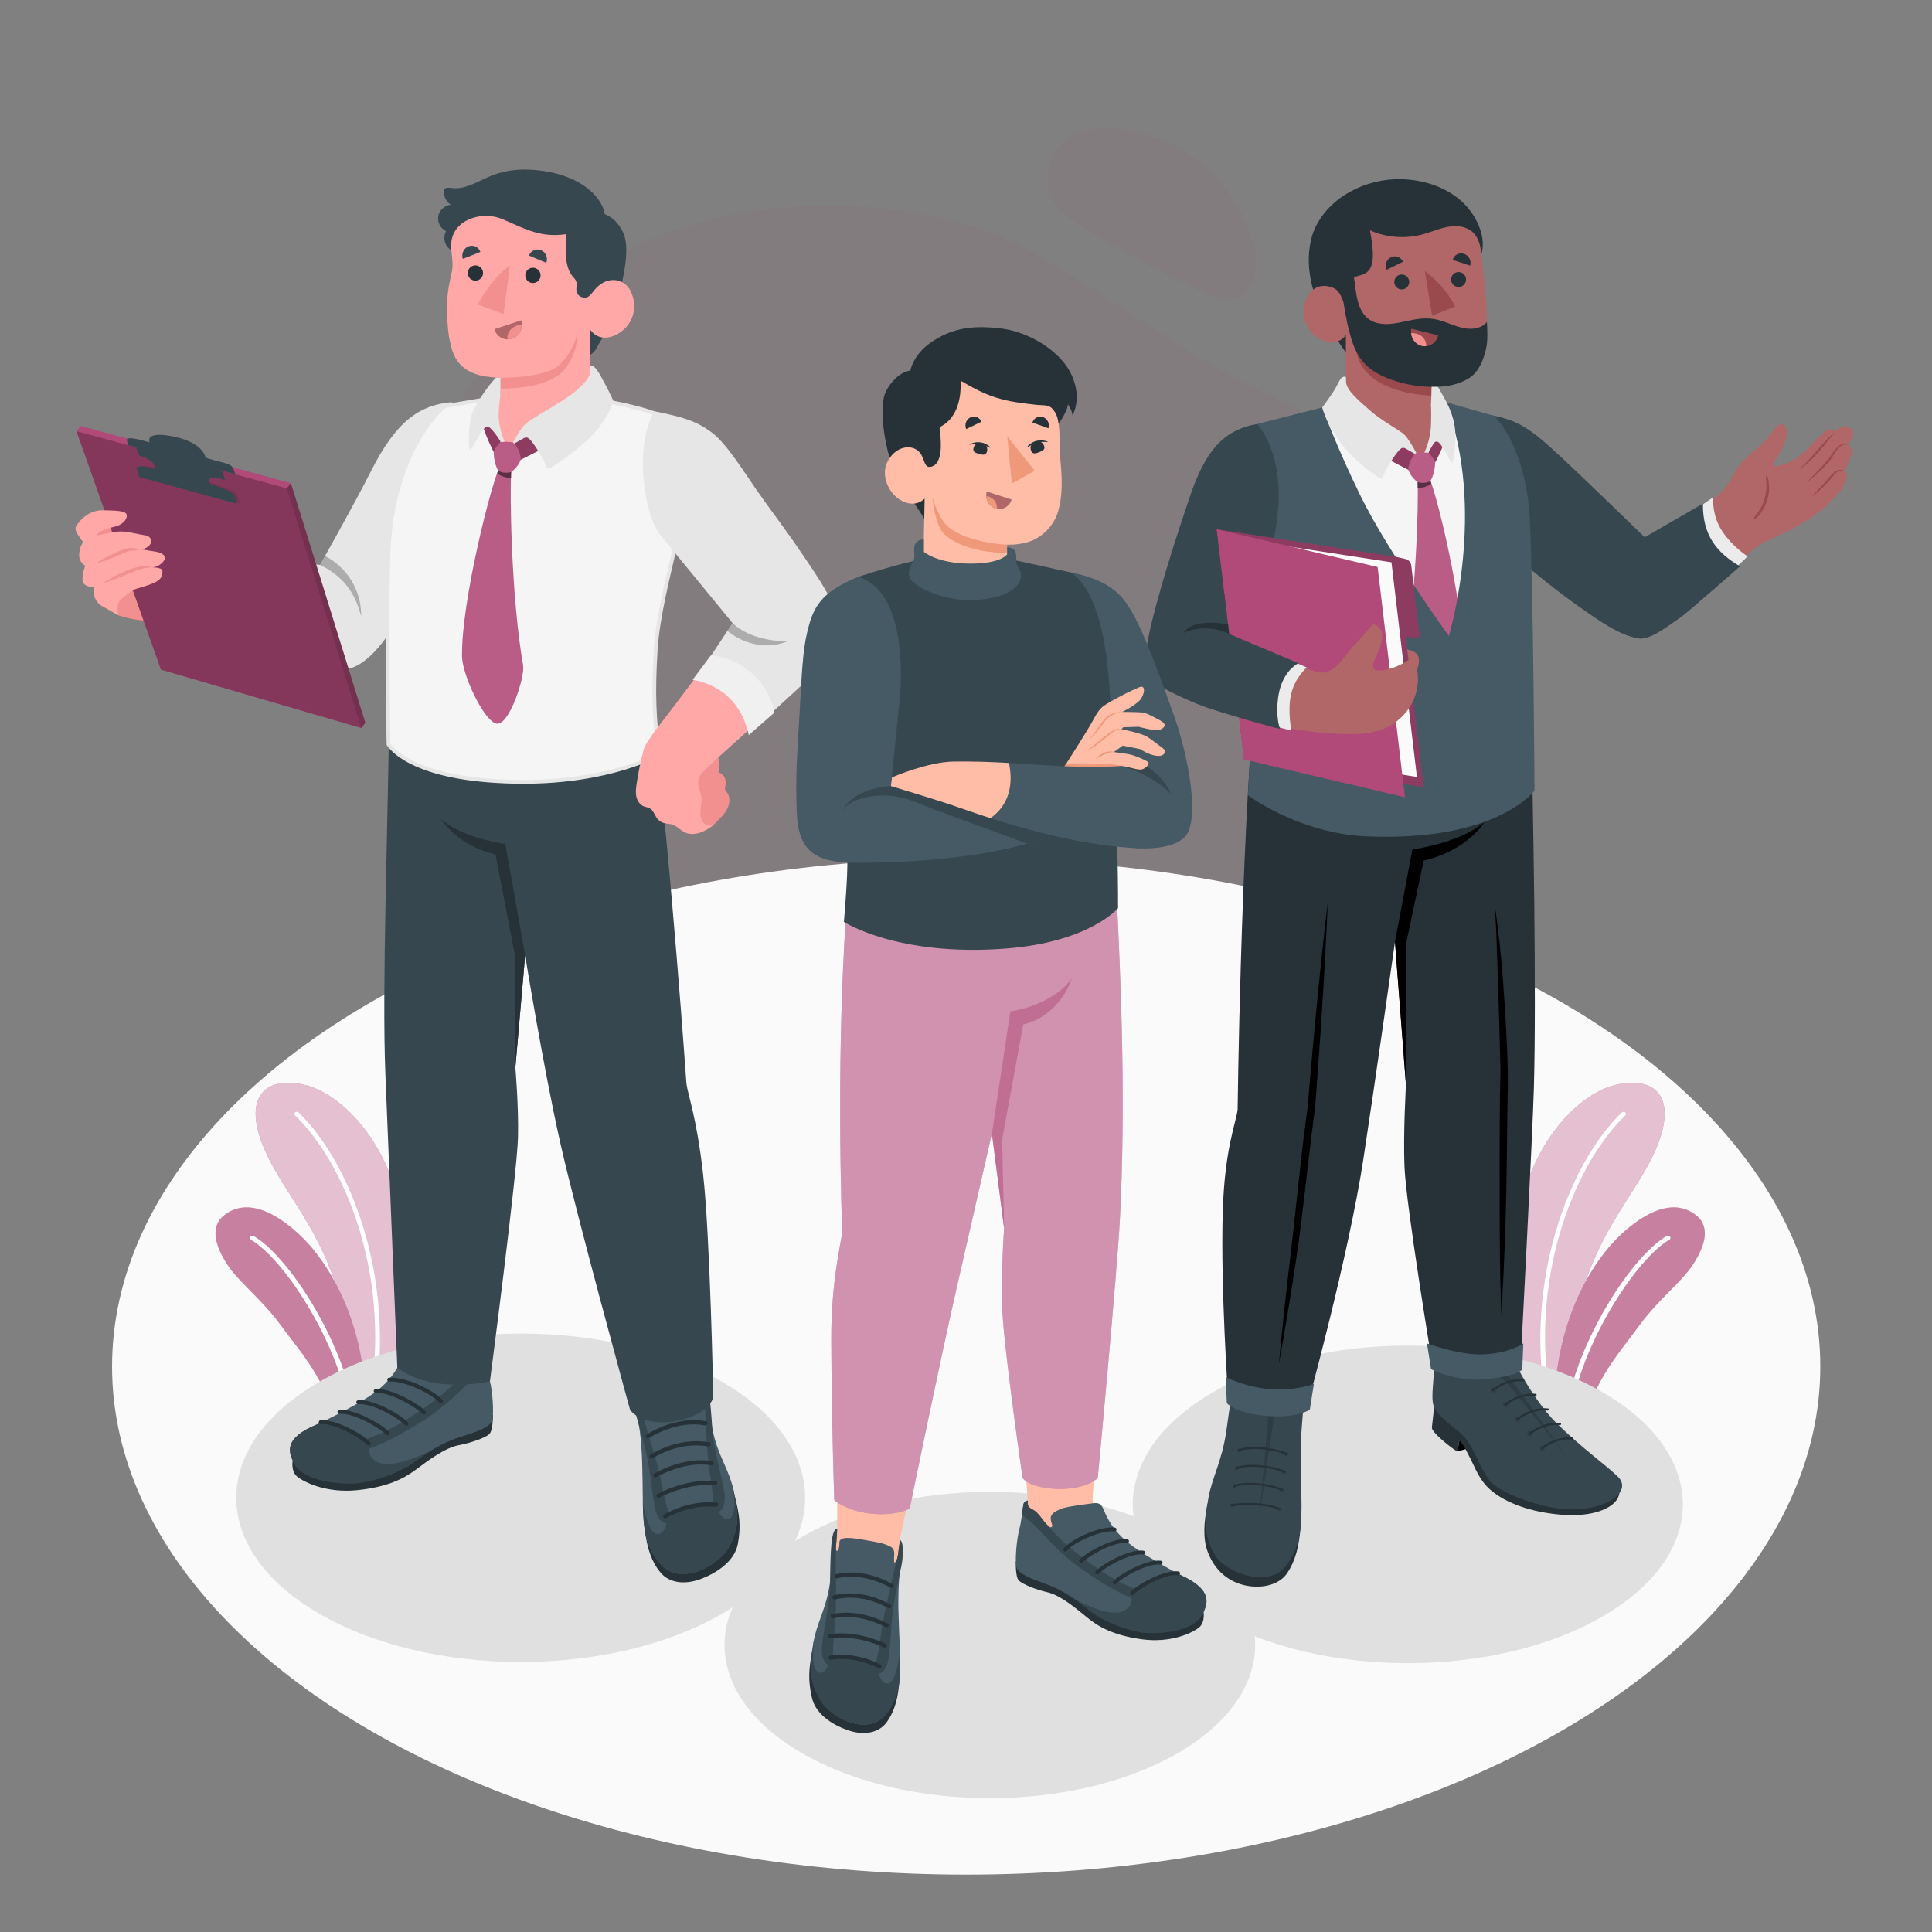 <?xml version="1.0" encoding="utf-8"?>
<!-- Generator: Adobe Illustrator 27.5.0, SVG Export Plug-In . SVG Version: 6.00 Build 0)  -->
<svg version="1.1" xmlns="http://www.w3.org/2000/svg" xmlns:xlink="http://www.w3.org/1999/xlink" x="0px" y="0px"
	 viewBox="0 0 500 500" style="enable-background:new 0 0 500 500;" xml:space="preserve">
<rect x="0" y="0" width="500" height="500" fill="#808080" stroke="none"/>
<g id="Background">
	<path id="Background_00000178172305925081157900000006394295497987953553_" style="opacity:0.07;fill:#b14a79;" d="
		M386.459,148.337c-2.918-5.42-6.599-10.408-11.04-14.728c-16.256-15.814-30.575-23.309-50.345-33.14
		c-22.116-10.998-36.622-23.22-57.981-35.301C244.536,52.41,209.835,50.433,185,56.535c-24.937,6.126-49.934,21.002-62.968,42.562
		c-13.742,22.732-20.741,48.962-20.919,75.137c-0.26,38.153,13.972,76.189,42.94,103.102c23.959,22.26,57.96,31.107,90.649,30.141
		c64.211-1.898,99.428-21.828,132.183-56.732c14.406-15.352,24.833-38.28,27.384-59.177
		C396.07,176.821,393.456,161.335,386.459,148.337z M285.725,62.153c8.393,5.018,17.057,9.583,25.942,13.668
		c2.403,1.105,5.04,2.2,7.618,1.606c2.783-0.642,4.828-3.209,5.533-5.976c0.705-2.768,0.276-5.701-0.455-8.462
		c-2.614-9.88-9.183-18.655-17.927-23.945c-10.014-6.059-30.996-11.194-34.972,4.343C268.898,53.414,278.418,57.784,285.725,62.153z
		"/>
</g>
<g id="Floor">
	
		<ellipse id="Floor_00000103240043109432013270000004726989186367644808_" style="fill:#FAFAFA;" cx="250.046" cy="353.659" rx="221.043" ry="131.49"/>
</g>
<g id="Plants">
	<g id="Plants_00000183229338069000493160000007313730273243494020_">
		<g id="XMLID_348_">
			<path style="fill:#b14a79;" d="M392.046,356.51l14.264,7.378c-0.19-4.561-0.633-11.346,0.069-15.912
				c4.307-27.934,16.453-37.144,22.229-50.74c6.081-14.318-1.336-18.925-10.97-16.351c-8.592,2.296-21.025,13.688-24.941,34.533
				C390.094,329.288,390.555,344.349,392.046,356.51z"/>
			<path style="opacity:0.65;fill:#FFFFFF;" d="M392.046,356.51l14.264,7.378c-0.19-4.561-0.633-11.346,0.069-15.912
				c4.307-27.934,16.453-37.144,22.229-50.74c6.081-14.318-1.336-18.925-10.97-16.351c-8.592,2.296-21.025,13.688-24.941,34.533
				C390.094,329.288,390.555,344.349,392.046,356.51z"/>
			<g id="XMLID_406_">
				<path style="fill:#FFFFFF;" d="M399.608,360.421l1.428,0.738c-5.102-32.568,7.325-60.811,19.591-72.477
					c0.236-0.222,0.224-0.578-0.023-0.789c-0.259-0.212-0.651-0.201-0.887,0.021C407.457,299.584,395.035,328.018,399.608,360.421z"
					/>
			</g>
		</g>
		<g id="XMLID_342_">
			<path style="fill:#b14a79;" d="M402.303,361.814l8.028,4.154h0.006c4.267-11.258,8.65-15.768,14.092-23.172
				c4.958-6.738,10.723-10.913,13.786-15.649c2.712-4.195,4.751-9.463,0.72-12.651c-6.415-5.077-14.788,0.294-20.547,6.099
				C413.411,325.614,403.403,338.967,402.303,361.814z"/>
			<path style="opacity:0.3;fill:#FFFFFF;" d="M402.303,361.814l8.028,4.154h0.006c4.267-11.258,8.65-15.768,14.092-23.172
				c4.958-6.738,10.723-10.913,13.786-15.649c2.712-4.195,4.751-9.463,0.72-12.651c-6.415-5.077-14.788,0.294-20.547,6.099
				C413.411,325.614,403.403,338.967,402.303,361.814z"/>
			<g id="XMLID_00000075145034184135950570000005791698602273678005_">
				<path style="fill:#FFFFFF;" d="M405.597,363.517l1.169,0.609c3.369-17.806,16.867-38.408,25.258-43.274
					c0.294-0.17,0.38-0.526,0.184-0.795c-0.19-0.268-0.582-0.346-0.881-0.17C422.642,324.933,409.173,345.437,405.597,363.517z"/>
			</g>
		</g>
	</g>
	<g id="Plants_00000011732007721938252720000015589057558852001700_">
		<g id="XMLID_00000173137999879122347420000006202979808228449416_">
			<path style="fill:#b14a79;" d="M104.928,356.51l-14.264,7.378c0.19-4.561,0.633-11.346-0.069-15.912
				c-4.308-27.934-16.453-37.144-22.229-50.74c-6.081-14.318,1.336-18.925,10.97-16.351c8.592,2.296,21.025,13.688,24.941,34.533
				C106.88,329.288,106.419,344.349,104.928,356.51z"/>
			<path style="opacity:0.65;fill:#FFFFFF;" d="M104.928,356.51l-14.264,7.378c0.19-4.561,0.633-11.346-0.069-15.912
				c-4.308-27.934-16.453-37.144-22.229-50.74c-6.081-14.318,1.336-18.925,10.97-16.351c8.592,2.296,21.025,13.688,24.941,34.533
				C106.88,329.288,106.419,344.349,104.928,356.51z"/>
			<g id="XMLID_00000029768196940645901100000010234780191358275772_">
				<path style="fill:#FFFFFF;" d="M97.367,360.421l-1.428,0.738c5.102-32.568-7.325-60.811-19.591-72.477
					c-0.236-0.222-0.225-0.578,0.023-0.789c0.259-0.212,0.651-0.201,0.887,0.021C89.517,299.584,101.939,328.018,97.367,360.421z"/>
			</g>
		</g>
		<g id="XMLID_00000005261821662912772420000003302616773773432466_">
			<path style="fill:#b14a79;" d="M94.671,361.814l-8.028,4.154h-0.006c-4.267-11.258-8.65-15.768-14.092-23.172
				c-4.958-6.738-10.723-10.913-13.787-15.649c-2.712-4.195-4.751-9.463-0.72-12.651c6.415-5.077,14.788,0.294,20.547,6.099
				C83.563,325.614,93.572,338.967,94.671,361.814z"/>
			<path style="opacity:0.3;fill:#FFFFFF;" d="M94.671,361.814l-8.028,4.154h-0.006c-4.267-11.258-8.65-15.768-14.092-23.172
				c-4.958-6.738-10.723-10.913-13.787-15.649c-2.712-4.195-4.751-9.463-0.72-12.651c6.415-5.077,14.788,0.294,20.547,6.099
				C83.563,325.614,93.572,338.967,94.671,361.814z"/>
			<g id="XMLID_00000068652720666325510410000005733955503384936353_">
				<path style="fill:#FFFFFF;" d="M91.378,363.517l-1.169,0.609c-3.369-17.806-16.867-38.408-25.258-43.274
					c-0.294-0.17-0.38-0.526-0.184-0.795c0.19-0.268,0.582-0.346,0.881-0.17C74.332,324.933,87.801,345.437,91.378,363.517z"/>
			</g>
		</g>
	</g>
</g>
<g id="Shadows">
	<path id="Shadow_00000183222809672715798180000011812844106445107387_" style="fill:#E0E0E0;" d="M314.008,418.391
		c-27.797-16.049-27.794-42.069,0.006-58.117c27.801-16.049,72.869-16.05,100.663-0.004c27.794,16.047,27.791,42.067-0.006,58.117
		C386.873,434.438,341.805,434.439,314.008,418.391z"/>
	<path id="Shadow_00000056385768260163891180000011467512157008183981_" style="fill:#E0E0E0;" d="M82.708,417.677
		c-28.746-16.596-28.743-43.504,0.006-60.1c28.749-16.596,75.355-16.598,104.098-0.004c28.742,16.594,28.739,43.502-0.007,60.1
		C158.059,434.272,111.454,434.273,82.708,417.677z"/>
	<path id="Shadow_00000145740374960114246760000017061942517142201487_" style="fill:#E0E0E0;" d="M207.62,453.757
		c-26.812-15.48-26.809-40.578,0.006-56.057c26.816-15.48,70.286-15.482,97.095-0.003c26.809,15.478,26.806,40.576-0.006,56.058
		C277.903,469.235,234.432,469.236,207.62,453.757z"/>
</g>
<g id="Character_3">
	<g id="Character_00000128468208520899685930000008003257661673027458_">
		<g id="Bottom_00000021116758118396560560000000868087927445868198_">
			<g>
				<path style="fill:#FFBDA7;" d="M124.728,350.15l1.897-17.473l-20.23,1.317c0,0,0.308,9.485,0.591,14.853
					c0.168,3.174-4.159,9.065-4.159,9.065s9.503,5.036,14.594,3.274c5.091-1.763,7.785-8.025,7.714-9.391
					C125.064,350.429,124.728,350.15,124.728,350.15z"/>
				<path style="fill:#263238;" d="M76.007,377.445c-0.319-0.005-0.854,3.241,0.857,4.654c1.975,1.63,7.807,4.351,15.584,3.553
					c7.777-0.798,12.017-2.948,15.162-5.301c3.145-2.353,7.554-5.671,11.077-6.328c3.272-0.611,6.837-1.918,7.896-2.833
					c1.059-0.915,0.982-5.064,0.982-5.064L76.007,377.445z"/>
				<path id="XMLID_00000182500101890248688620000014263624099298849947_" style="fill:#455A64;" d="M124.731,350.118
					c0,0,0.974,0.027,1.159,0.99c0.22,1.147,0.424,4.474,0.907,6.358c0.67,2.619,1.06,7.969,0.598,10.087
					c-0.462,2.117-5.804,3.504-9.22,4.643c-3.49,1.164-7.546,3.617-11.113,6.245c-3.693,2.721-11.413,5.486-16.471,5.366
					c-5.985-0.142-12.695-2.048-14.197-4.642c-1.859-3.209-3.19-6.923,5.747-10.578c1.692-0.692,7.646-3.823,9.676-4.96
					c5.494-3.077,9.37-5.92,11.965-11.485c0.303-0.65,0.622-1.371,1.304-1.693c0.523-0.247,1.147-0.2,1.728-0.115
					c1.476,0.217,7.361,1.068,8.699,1.686c1.182,0.545,2.862,1.185,2.813,2.596c-0.017,0.491-0.178,0.967-0.358,1.429
					c-0.111,0.286-0.201,0.668,0.069,0.843c0.255,0.165,0.599-0.012,0.834-0.2c0.942-0.755,1.639-1.73,2.436-2.616
					c0.427-0.474,0.891-0.928,1.426-1.3c0.486-0.338,1.102-0.5,1.535-0.885C124.814,351.398,124.695,350.779,124.731,350.118z"/>
				<path style="fill:#37474F;" d="M107.061,378.441c1.568-1.155,3.23-2.268,4.896-3.261v-0.007c0,0-10.534,5.693-14.707,2.958
					c-2.689-1.763-1.363-3.826-1.286-4.492c0.077-0.666-9.439-5.532-12.073-5.866v0c-0.741,0.363-1.363,0.656-1.752,0.815
					c-8.937,3.655-7.605,7.369-5.746,10.578c1.502,2.594,6.351,4.679,14.088,4.81C95.539,384.06,103.368,381.161,107.061,378.441z"
					/>
				<path style="fill:#37474F;" d="M96.725,371.708c-5.552,1.948-3.214,2.941-1.671,3.172c1.542,0.23,10.913-4.631,16.647-8.682
					c5.98-4.226,9.784-8.89,12.005-10.442c0.828-0.578,1.72-1.291,2.515-1.958c-0.127-1.126-0.227-2.152-0.331-2.691
					c-0.185-0.963-1.159-0.99-1.159-0.99c-0.037,0.662,0.083,1.28-0.465,1.768c-0.432,0.386-1.048,0.548-1.535,0.885
					c-0.535,0.372-1,0.826-1.426,1.3c-0.797,0.886-1.494,1.862-2.436,2.616C113.956,362.263,102.277,369.759,96.725,371.708z"/>
				<g>
					<g>
						<path style="fill:#263238;" d="M95.458,374.136c0.122,0.002,0.245-0.033,0.348-0.108c0.237-0.172,0.277-0.49,0.088-0.71
							c-1.529-1.791-8.842-6.102-12.909-5.758c-0.301,0.024-0.522,0.271-0.493,0.548c0.027,0.277,0.263,0.474,0.594,0.458
							c3.797-0.313,10.742,3.959,11.953,5.378C95.143,374.068,95.299,374.133,95.458,374.136z"/>
					</g>
					<g>
						<path style="fill:#263238;" d="M100.317,371.477c0.122,0.002,0.245-0.033,0.348-0.109c0.237-0.173,0.276-0.49,0.089-0.709
							c-1.528-1.79-8.839-6.098-12.91-5.757c-0.301,0.024-0.522,0.271-0.493,0.548c0.027,0.278,0.286,0.483,0.594,0.458
							c3.8-0.308,10.742,3.957,11.953,5.376C100.002,371.408,100.158,371.474,100.317,371.477z"/>
					</g>
					<g>
						<path style="fill:#263238;" d="M105.175,368.963c0.122,0.002,0.244-0.033,0.348-0.109c0.237-0.172,0.276-0.49,0.089-0.71
							c-1.529-1.791-8.842-6.105-12.91-5.757c-0.301,0.024-0.522,0.271-0.493,0.548c0.027,0.277,0.281,0.483,0.594,0.459
							c3.799-0.313,10.742,3.956,11.953,5.376C104.86,368.894,105.016,368.96,105.175,368.963z"/>
					</g>
					<g>
						<path style="fill:#263238;" d="M109.685,366.073c0.122,0.002,0.244-0.033,0.347-0.108c0.237-0.172,0.276-0.49,0.089-0.709
							c-1.528-1.791-8.857-6.101-12.909-5.757c-0.301,0.024-0.522,0.271-0.493,0.548c0.027,0.278,0.283,0.481,0.594,0.459
							c3.794-0.31,10.742,3.957,11.953,5.376C109.37,366.004,109.526,366.07,109.685,366.073z"/>
					</g>
					<g>
						<path style="fill:#263238;" d="M114.105,363.182c0.118,0.002,0.239-0.031,0.341-0.104c0.24-0.169,0.284-0.487,0.1-0.708
							c-2.1-2.538-9.773-6.166-13.839-5.824c-0.301,0.024-0.522,0.271-0.493,0.548c0.027,0.277,0.285,0.475,0.594,0.458
							c3.66-0.306,11.009,3.181,12.873,5.43C113.785,363.112,113.945,363.179,114.105,363.182z"/>
					</g>
				</g>
			</g>
			<g>
				<path style="fill:#FFBDA7;" d="M164.73,359.677l-4.62-16.552l20.593-3.153l0.924,16.022c0,0,2.19,5.717,0.933,7.826
					c-1.257,2.109-14.945,4.494-16.221,3.119C165.062,365.563,164.73,359.677,164.73,359.677z"/>
				<path style="fill:#263238;" d="M166.844,395.779c0.672,5.129,1.807,8.436,4.092,11.189c2.286,2.753,6.294,3.172,10.236,1.744
					c3.942-1.429,8.912-4.496,9.774-9.114c0.862-4.619,0.436-7.647-0.777-12.324L166.844,395.779z"/>
				<path id="XMLID_00000015348477687185661140000013017244959489927604_" style="fill:#455A64;" d="M181.626,355.994
					c1.654-0.109,1.329,6.936,2.721,13.765c1.492,7.32,4.226,10.062,5.524,16.053c1.483,6.846,1.264,10.023-1.258,14.624
					c-2.521,4.601-12.133,10.077-17.385,4.685c-4.281-4.396-4.792-9.843-4.874-16.867c-0.084-7.261-0.079-12.378-0.762-17.805
					c-0.654-5.187-2.248-9.789-0.854-10.564c0.159,0.753,0.328,1.713,0.493,2.452c0.126,0.567,0.471,3.377,1.396,3.279
					c0.043-0.679-0.013-1.3-0.107-1.973c-0.082-0.586-0.066-1.239,0.344-1.748c0.414-0.514,1.983-1.17,2.644-1.375
					c1.604-0.501,4.472-1.135,6.111-1.488c0.816-0.176,1.637-0.321,2.461-0.424c0.669-0.083,1.459-0.14,2.104-0.02
					c0.396,0.073,0.771,0.267,0.937,0.589c0.122,0.238,0.12,0.517,0.137,0.786c0.031,0.483,0.131,0.957,0.297,1.406
					c0.073,0.198,0.251,0.428,0.484,0.347c0.189-0.067,0.251-0.286,0.242-0.459c-0.047-0.844-0.208-1.44-0.315-2.415
					c-0.049-0.45-0.173-1.057-0.209-1.511C181.722,356.883,181.689,356.436,181.626,355.994z"/>
				<path style="fill:#37474F;" d="M189.371,383.876c0.224,0.986,1.621,7.527-0.374,9.009c-2.159,1.604-3.722-3.475-3.722-3.475
					s-5.347-0.703-12.812,3.268c0.462,1.029-0.492,4.758-2.639,4.288c-2.133-0.467-3.443-8.009-3.46-8.107
					c0.107,6.731,0.708,11.994,4.864,16.262c5.252,5.392,14.865-0.084,17.385-4.685c2.521-4.601,2.741-7.778,1.257-14.624
					C189.722,385.128,189.553,384.488,189.371,383.876z"/>
				<path style="fill:#37474F;" d="M184.703,389.939c0.194,2.521,2.981,1.285,2.878-2.298c-0.103-3.582-2.866-11.743-3.235-17.881
					c-0.597-8.422-1.066-13.874-2.721-13.765c0.012,0.085,0.015,0.171,0.025,0.256l0.442,3.505c0.08,0.507,0.158,0.956,0.189,1.501
					c0.368,5.145,0.575,15.149,1.38,19.79C184.467,385.687,184.51,387.418,184.703,389.939z"/>
				<path style="fill:#37474F;" d="M173.346,392.489c-0.698-2.407-1.26-4.022-2.132-8.648c-0.866-4.592-3.778-13.769-5.227-18.705
					c-0.457-0.808-0.665-2.389-0.756-2.799c-0.154-0.689-0.311-1.566-0.461-2.293c-0.014-0.05-0.029-0.101-0.041-0.152
					c-1.004,0.576-0.601,4.561-0.036,6.62c0.565,2.059,1.251,4.264,1.962,7.219c1.795,5.818,2.08,14.585,3.231,17.932
					C171.038,395.01,174.044,394.896,173.346,392.489z"/>
				<g>
					<g>
						<path style="fill:#263238;" d="M172.314,392.905c0.076-0.017,0.149-0.047,0.219-0.088c0.057-0.036,5.867-3.526,12.618-2.868
							c0.332,0.03,0.655-0.185,0.723-0.481c0.069-0.298-0.145-0.564-0.475-0.597c-7.223-0.704-13.238,2.916-13.492,3.072
							c-0.289,0.177-0.385,0.516-0.211,0.757C171.825,392.884,172.075,392.958,172.314,392.905z"/>
					</g>
					<g>
						<path style="fill:#263238;" d="M170.59,387.609c0.068-0.015,0.135-0.04,0.2-0.077c0.064-0.036,6.612-3.71,14.128-3.205
							c0.332,0.018,0.648-0.202,0.707-0.501c0.057-0.298-0.167-0.559-0.499-0.581c-7.949-0.53-14.643,3.232-14.925,3.391
							c-0.296,0.17-0.405,0.507-0.242,0.755C170.085,387.584,170.342,387.665,170.59,387.609z"/>
					</g>
					<g>
						<path style="fill:#263238;" d="M184.187,379.175c0.229-0.052,0.429-0.215,0.495-0.43c0.089-0.296-0.1-0.577-0.426-0.63
							c-7.526-1.198-14.614,3.082-14.913,3.266c-0.291,0.177-0.386,0.516-0.211,0.757c0.175,0.24,0.554,0.285,0.838,0.115
							c0.067-0.04,6.954-4.191,13.957-3.069C184.015,379.198,184.102,379.194,184.187,379.175z"/>
					</g>
					<g>
						<path style="fill:#263238;" d="M183.451,374.323c0.225-0.051,0.422-0.21,0.491-0.421c0.096-0.296-0.088-0.58-0.411-0.636
							c-8.286-1.457-14.939,3.073-15.217,3.266c-0.279,0.193-0.35,0.535-0.158,0.764s0.579,0.259,0.851,0.066
							c0.061-0.044,6.463-4.385,14.175-3.031C183.273,374.345,183.365,374.342,183.451,374.323z"/>
					</g>
					<g>
						<path style="fill:#263238;" d="M182.6,368.875c0.222-0.05,0.417-0.206,0.489-0.414c0.1-0.293-0.078-0.581-0.401-0.642
							c-7.772-1.473-15.013,3.227-15.316,3.43c-0.284,0.186-0.363,0.527-0.178,0.762c0.183,0.234,0.562,0.277,0.846,0.084
							c0.071-0.046,7.067-4.584,14.283-3.214C182.416,368.897,182.51,368.895,182.6,368.875z"/>
					</g>
				</g>
			</g>
			<g>
				<path id="XMLID_00000026884383447824351000000017779578709109905853_" style="fill:#37474F;" d="M169.03,184.848
					c4.687,39.19,8.608,95.426,8.608,95.426c0.338,3.082,2.581,8.334,4.318,23.537c1.832,16.039,2.648,57.854,2.648,57.854
					c-1.917,6.154-16.918,9.141-21.537,3.218c0,0-13.802-50.126-18.074-69.139c-4.388-19.53-9.086-48.48-9.086-48.48l-2.534,29.022
					c0,0,0.881,9.95,0.684,18.063c-0.228,9.436-7.261,63.117-7.261,63.117s-14.525,3.577-23.969-3.497c0,0-2.63-64.698-3.091-76.037
					c-0.904-22.242,0.683-64.333,0.978-93.074L169.03,184.848z"/>
				<path id="XMLID_00000157283284886027474480000010618454247072681093_" style="fill:#263238;" d="M135.908,247.263l-5.125-28.845
					c0,0-10.902-1.41-16.563-6.388c0,0,3.713,6.649,14.014,9.095l5.055,26.25l0.085,28.911L135.908,247.263z"/>
			</g>
		</g>
		<g id="Top_00000026874834285946158580000005232418967354365339_">
			<g id="Arm_00000161618647221585207220000008335107362730312331_">
				<g>
					<path style="fill:#E6E6E6;" d="M46.873,142.521c12.78,1.294,35.95,3.672,35.95,3.672s8.865-15.68,13.18-24.247
						c6.541-12.987,12.609-17.161,20.939-17.87l-3.399,39.7c0,0-6.169,9.868-11.755,18.541
						c-7.111,11.041-12.108,11.447-15.28,10.844c-13.979-2.658-23.816-5.824-41.542-12.661L46.873,142.521z"/>
				</g>
				<g>
					<path style="opacity:0.25;" d="M82.823,146.192c5.318,2.674,8.843,6.311,10.63,13.264c0.162-4.593-2.035-11.715-9.322-15.589
						L82.823,146.192z"/>
				</g>
				<g>
					<path id="Hand_00000176747794505406386590000014899149699576266397_" style="fill:#F28F8F;" d="M30.651,159.246
						c6.208,2.086,10.343,1.193,14.454,1.887c3.296,0.556,5.573,2.258,9.227,4.638c0,0,9.295-12.066,1.754-19.443
						c-2.893-1.19-6.529-3.046-8.694-4.388c-1.395-0.865-3.152-4.811-3.982-6.164c-1.405-2.291-3.695-3.983-5.724-5.681
						c-1.375-1.151-2.569-2.495-3.891-3.703c-0.44-0.402-0.93-1.041-1.562-0.719c-0.594,0.303-1.125,1.121-1.092,2.215
						c0.087,2.898,2.101,4.782,3.408,7.234c0.099,0.186,0.194,0.415,0.09,0.599c-0.134,0.236-0.477,0.211-0.743,0.154
						c-2.246-0.486-4.882-1.081-7.19-0.736c-0.258,0.038-0.518,0.096-0.748,0.218c-1.458,0.778-1.735,3.258-1.822,4.718
						c-0.128,2.14,0.319,4.277,1.217,6.219C28.292,152.645,30.651,159.246,30.651,159.246z"/>
					<g id="XMLID_00000047055843667827721590000003249322983819882635_">
						<polygon style="fill:#b14a79;" points="20.868,110.236 75.288,125.028 94.551,187.06 93.461,188.408 41.645,173.303 
							19.777,111.584 						"/>
						<polygon style="opacity:0.35;" points="74.197,126.376 93.461,188.408 94.551,187.06 75.288,125.028 						"/>
						<polygon id="XMLID_00000129914696072029976870000008421057265300416153_" style="opacity:0.25;" points="19.778,111.584 
							74.197,126.376 93.461,188.408 41.645,173.303 						"/>
						<g id="XMLID_00000123409139460492672940000013886732615845597354_" style="opacity:0.1;">
							<path id="XMLID_00000075157736637541416110000000882606682804593052_" d="M36.709,123.33c0,0-0.266-0.933-0.594-2.084
								c-0.328-1.15,2.83-0.767,7.054,0.857l9.787,2.191c4.223,1.624,8.186,2.773,8.514,3.924l0.594,2.084L36.709,123.33z"/>
						</g>
						<g id="XMLID_00000034086295206819453690000005229286065196339386_">
							<path id="XMLID_00000073723836892147691280000015518538075849722532_" style="fill:#37474F;" d="M32.85,113.993
								c-0.208-0.719,1.014-0.659,2.741-0.335l3.131,0.814c0,0-1.471-2.975,5.902-1.552c8.113,1.567,8.577,5.525,8.577,5.525
								s0.94,0.38,3.924,1.11c2.704,0.662,3.035,1.159,3.305,1.883l0.49,1.313l-27.737-7.524
								C33.183,115.228,33.058,114.712,32.85,113.993z"/>
						</g>
						<g id="XMLID_00000133509969620220310100000004373986031004769451_">
							<path id="XMLID_00000007413687823589369900000016309391915588334495_" style="fill:#37474F;" d="M35.991,117.841
								c2.588,0.951,3.668,1.428,4.175,3.201c0.579,2.026,0.733,2.877,0.733,2.877l14.489,4.514c0,0-0.986-2.972-1.248-3.969
								c-0.262-0.997,1.599-1.143,4.122-0.195l-0.767-2.483l-22.494-6.523L35.991,117.841z"/>
						</g>
						<g id="XMLID_00000093888857014556440330000009487993083880992177_">
							<path id="XMLID_00000013185005391842551030000012136213223204937897_" style="fill:#37474F;" d="M35.985,123.42
								c0,0-0.266-0.933-0.594-2.084c-0.328-1.151,2.83-0.767,7.054,0.857l9.787,2.191c4.223,1.624,8.186,2.774,8.514,3.925
								l0.593,2.084L35.985,123.42z"/>
						</g>
					</g>
					<g id="Hand_00000082351794546659770460000001273692872029926016_">
						<g>
							<path style="fill:#FFA8A7;" d="M20.929,139.505c-1.806-2.523-1.638-2.858-0.658-4.144c0.98-1.287,3.171-3.406,6.472-3.306
								c2.219,0.068,4.461,0.026,5.605,0.617c1.145,0.591,0.167,2.996-2.726,3.642c-4.559,1.019-4.531,2.256-4.531,2.256
								s4.199-0.933,5.884-1.027c1.686-0.093,4.762,0.71,6.683,1.014c1.921,0.304,2.299,2.781-0.96,3.632
								c0,0,2.425,0.389,3.521,0.565c2.465,0.395,3.302,1.707,1.365,3.23c-0.461,0.362-1.099,0.781-2.233,0.836
								c0,0,2.626-0.001,2.679,0.871c0.153,2.501-1.471,3.156-6.779,4.691c-1.49,0.431-3.387,2.3-4.14,2.919
								c-0.854,0.992-0.796,2.406-0.46,3.947l-4.489-2.541c-1.329-0.918-2.318-2.653-1.717-4.726c0,0-2.891,0.054-3.066-1.732
								c-0.175-1.786,0.703-3.828,0.703-3.828s-1.697-0.837-1.59-2.965c0.106-2.127,1.055-3.138,1.055-3.138L20.929,139.505z"/>
							<path style="fill:#F28F8F;" d="M36.698,142.186c-1.062-0.16-2.058-0.394-3.197-0.348c-1.167,0.104-2.134,0.582-3.098,0.98
								c-1.919,0.863-3.813,1.793-5.582,2.978c2.074-0.514,4.025-1.285,5.948-2.122c0.959-0.422,1.902-0.909,2.825-1.117
								C34.551,142.401,35.66,142.384,36.698,142.186z"/>
							<path style="fill:#F28F8F;" d="M39.351,146.817c-1.097-0.327-2.321-0.354-3.461-0.106c-1.147,0.219-2.234,0.616-3.296,1.036
								c-2.106,0.882-4.139,1.908-6.028,3.216c2.205-0.641,4.295-1.508,6.381-2.353C35.039,147.768,37.045,146.861,39.351,146.817z"
								/>
						</g>
					</g>
				</g>
			</g>
			<g id="Chest_00000171696743593155456630000013615516037861770419_">
				<path style="fill:#F5F5F5;" d="M135.374,202.351c-2.812,0-5.704-0.111-8.596-0.329c-20.587-1.551-25.678-8.533-26.235-9.406
					c-0.039-2.285-0.557-33.628,0.002-49.484c0.757-21.469,9.845-34.209,14.633-38.035l14.635-2.438l19.321-0.209
					c1.52,0.313,3.165,0.601,4.904,0.906c2.834,0.497,6.045,1.06,9.277,1.841c6.336,1.531,8.171,2.573,11.504,4.465
					c0.47,0.267,0.97,0.55,1.516,0.855c0.18,2.121,1.276,17.24-2.253,33.612c-0.16,0.741-0.388,1.718-0.658,2.872
					c-1.24,5.307-3.314,14.188-3.742,21.361c-0.68,11.429-0.352,16.53,0.698,26.897
					C168.445,196.294,156.229,202.351,135.374,202.351z"/>
				<path style="fill:#E6E6E6;" d="M149.086,102.938c1.511,0.31,3.14,0.596,4.862,0.898c2.828,0.496,6.033,1.058,9.251,1.836
					c6.269,1.514,7.976,2.483,11.377,4.414c0.406,0.23,0.833,0.473,1.293,0.731c0.225,2.857,1.132,17.453-2.265,33.21
					c-0.16,0.74-0.387,1.715-0.657,2.869c-1.243,5.321-3.323,14.226-3.752,21.438c-0.675,11.343-0.36,16.471,0.666,26.647
					c-2.612,1.344-14.589,6.883-34.487,6.883c-2.799,0-5.679-0.11-8.56-0.327c-19.71-1.485-25.014-7.955-25.786-9.068
					c-0.054-3.198-0.545-33.742,0.004-49.318c0.745-21.148,9.601-33.723,14.351-37.592l14.434-2.405L149.086,102.938
					 M149.18,101.962l-19.449,0.216l-14.759,2.459c-4.855,3.804-14.148,16.698-14.916,38.478c-0.585,16.582,0,49.64,0,49.64
					s4.197,8.059,26.684,9.753c3.026,0.228,5.903,0.33,8.633,0.33c23.11,0,35.523-7.308,35.523-7.308
					c-1.031-10.146-1.427-15.396-0.728-27.139c0.518-8.705,3.503-20.05,4.389-24.159c3.85-17.859,2.239-34.015,2.239-34.015
					c-4.667-2.589-5.96-3.703-13.369-5.493C158.219,103.465,153.233,102.798,149.18,101.962L149.18,101.962z"/>
			</g>
			<g id="Head_00000181779415448621864110000006297423776362542527_">
				<g>
					<g id="XMLID_00000168083198462388565410000009553070584443687847_">
						<g id="XMLID_00000129179822429358073720000012731870664169387962_">
							<path style="fill:#37474F;" d="M155.327,55.129c0,0,3.467,0.264,5.74,4.635c1.142,2.196,1.961,6.202-1.166,17.654
								c-2.013,7.371-4.43,10.585-5.508,12.636c-1.078,2.051-3.288,2.625-3.288,2.625l0.228-8.803l-2.3-5.61
								c0,0-2.318-5.011-2.744-9.419c-0.548-5.672,1.666-8.885,1.666-8.885L155.327,55.129z"/>
							<path style="fill:#37474F;" d="M156.526,55.424c-0.858-4.948-7.133-10.853-19.24-11.5c-3.84-0.205-7.348,0.326-10.896,1.877
								c-3.076,1.345-6.176,3.323-9.501,2.856c-0.687-0.096-1.562-0.218-1.915,0.38c-0.129,0.218-0.145,0.483-0.133,0.736
								c0.057,1.285,0.768,2.523,1.848,3.221c-1.568,0.114-2.98,1.378-3.266,2.925c-0.286,1.546,0.581,3.232,2.005,3.898
								c-0.649,1.204-0.555,2.772,0.233,3.89c1.449,2.055,4.16,1.582,6.332,1.47c2.221-0.115,4.442-0.229,6.664-0.344
								c4.843-0.25,9.686-0.501,14.529-0.751c1.637-0.085,3.275-0.169,4.912-0.254L156.526,55.424z"/>
							<path style="fill:#FFA8A7;" d="M159.38,86.674c-4.562,2.218-6.643-1.391-6.643-1.391l0.038,18.569
								c-4.953,6.629-19.671,11.917-21.516,11.881c-1.23-0.47-4.076-7.286-1.746-13.592l0.006-4.347c0,0-1.53,0.003-3.95-0.386
								c-4.037-0.637-7.423-2.69-8.626-7.063c-0.614-2.239-0.958-3.756-1.209-7.956c-0.333-5.571,0.501-8.792,1.209-12.099
								c0.613-2.863-0.617-5.695,0-8.479c0.47-2.127,1.985-3.838,3.937-4.802c2.971-1.468,6.342-1.464,9.235-0.257
								c3.681,1.535,7.114,3.435,11.128,3.938c1.737,0.217,3.504,0.19,5.233-0.088c0.103,1.864-0.093,3.734-0.003,5.598
								c0.09,1.864,0.5,3.788,1.655,5.255c0.322,0.409,0.789,0.816,0.976,1.313c0.448,1.189-0.44,2.432,0.555,3.543
								c0.34,0.38,0.824,0.616,1.326,0.707c0.299,0.054,0.617,0.057,0.899-0.056c0.608-0.246,1.156-0.865,1.538-1.374
								c1.236-1.647,2.838-2.965,4.954-3.102c2.159-0.14,3.99,1.045,4.897,2.99C165.299,79.821,163.607,84.62,159.38,86.674z"/>
							<path style="fill:#F28F8F;" d="M129.531,97.781c5.298-0.031,10-0.685,13.127-2.003c3.127-1.318,5.899-5.547,6.807-9.743
								c0,3.377-1.481,9.364-6.221,11.851c-4.74,2.487-10.259,2.62-13.726,2.695L129.531,97.781z"/>
						</g>
						<g id="XMLID_00000031177549882642540820000004984319775254709149_">
							<path id="XMLID_00000139280063033454802780000002005477064314110372_" style="fill:#37474F;" d="M136.894,66.133l4.478,1.886
								c0.495-1.282-0.107-2.743-1.343-3.264C138.792,64.234,137.389,64.851,136.894,66.133z"/>
							<path id="XMLID_00000013159019568999397980000004044454002010313376_" style="fill:#37474F;" d="M119.781,67.005l4.551-1.807
								c-0.456-1.286-1.844-1.923-3.1-1.424C119.975,64.273,119.325,65.719,119.781,67.005z"/>
							<path style="fill:#263238;" d="M139.9,71.343c-0.039,1.093-0.957,1.947-2.049,1.908s-1.947-0.957-1.908-2.05
								c0.039-1.093,0.957-1.947,2.05-1.908C139.085,69.334,139.94,70.251,139.9,71.343z"/>
							<path style="fill:#263238;" d="M125.016,70.731c-0.039,1.093-0.957,1.947-2.049,1.908c-1.093-0.039-1.947-0.957-1.908-2.049
								c0.039-1.093,0.957-1.947,2.05-1.908C124.201,68.721,125.055,69.638,125.016,70.731z"/>
							<path id="XMLID_00000107583479444182297160000000260383869445899177_" style="fill:#F28F8F;" d="M131.961,68.68
								l-1.634,12.603l-6.658-2.459C126.04,74.38,128.804,70.999,131.961,68.68z"/>
						</g>
					</g>
				</g>
				<path id="XMLID_00000103232771711883941500000017182048928110472621_" style="fill:#B16668;" d="M134.918,82.896l-6.965,2.302
					c0.6,1.993,2.647,3.095,4.571,2.459C134.447,87.022,135.518,84.89,134.918,82.896z"/>
				<path style="fill:#F28F8F;" d="M134.182,84.152c0.299-0.065,0.594-0.085,0.885-0.084c-0.018,1.597-0.997,3.078-2.543,3.59
					c-0.388,0.128-0.779,0.168-1.164,0.162C131.072,86.19,132.307,84.563,134.182,84.152z"/>
			</g>
			<g id="Tie_00000013159065628548686450000007993439037103118265_">
				<g>
					<g>
						<path style="fill:#b14a79;" d="M127.759,116.942c0,0-2.947-5.713-2.932-7.941l3.649-3.708l1.062,9.294L127.759,116.942z"/>
						<path style="opacity:0.2;" d="M127.759,116.942c0,0-2.947-5.713-2.932-7.941l3.649-3.708l1.062,9.294L127.759,116.942z"/>
					</g>
					<g>
						<polygon style="fill:#b14a79;" points="132.722,114.975 138.919,110.825 144.039,114.321 134.532,119.093 						"/>
						<polygon style="opacity:0.2;" points="132.722,114.975 138.919,110.825 144.039,114.321 134.532,119.093 						"/>
					</g>
					<g>
						<path style="fill:#b14a79;" d="M135.386,172.21c-3.114-17.622-3.485-45.226-3.086-50.054l-3.374-0.354
							c-2.381,5.783-9.429,33.968-9.352,47.699c-0.198,4.783,5.887,17.654,9.113,17.791
							C131.912,187.429,135.893,175.08,135.386,172.21z"/>
						<path style="opacity:0.1;fill:#FFFFFF;" d="M135.386,172.21c-3.114-17.622-3.485-45.226-3.086-50.054l-3.374-0.354
							c-2.381,5.783-9.429,33.968-9.352,47.699c-0.198,4.783,5.887,17.654,9.113,17.791
							C131.912,187.429,135.893,175.08,135.386,172.21z"/>
						<path style="opacity:0.5;" d="M128.655,122.532c0.106-0.301,0.177-0.503,0.268-0.725c0,0,0,0,0.001,0
							c0.001-0.002,0.001-0.004,0.002-0.005l3.373,0.354c0,0,0,0,0,0c-0.034,0.408-0.033,0.811-0.015,1.485
							C131.063,123.823,129.319,123.046,128.655,122.532z"/>
						<path style="fill:#b14a79;" d="M132.811,114.509c-1.458-0.28-3.188-0.156-3.188-0.156s-1.185,0.994-1.864,2.589
							c0,0,0.036,2.973,1.167,4.86c0,0,1.304,0.948,3.374,0.354c0,0,1.906-1.347,2.453-3.23
							C134.854,117.304,133.56,114.978,132.811,114.509z"/>
						<path style="opacity:0.1;fill:#FFFFFF;" d="M132.811,114.509c-1.458-0.28-3.188-0.156-3.188-0.156s-1.185,0.994-1.864,2.589
							c0,0,0.036,2.973,1.167,4.86c0,0,1.304,0.948,3.374,0.354c0,0,1.906-1.347,2.453-3.23
							C134.854,117.304,133.56,114.978,132.811,114.509z"/>
					</g>
				</g>
				<g>
					<g>
						<path style="fill:#E6E6E6;" d="M132.742,114.496c0.109,0.005,0.251,0.257,0.359,0.275c2.353-1.266,2.728-1.695,3.352-1.517
							c1.182,0.337,3.966,5.264,4.656,6.854c0.704,1.577,0.568,1.571,2.741,0.13c4.205-2.808,8.764-6.537,11.001-9.413
							c3.441-4.425,3.861-7.154,3.861-7.154s-1.235-2.657-1.96-3.962c-1.402-2.524-2.561-5.286-3.995-5.068l-0.009,1.683
							c-0.248,2.2-3.764,5.185-7.414,7.51c-3.436,2.189-8.247,4.837-9.422,5.97C135.053,110.624,133.818,112.552,132.742,114.496z"
							/>
						<path style="fill:#E6E6E6;" d="M121.569,116.359c0.347,0.894,3.2-6.123,4.601-5.977c0.676,0.055,2.193,1.96,3.453,3.97
							c0,0,0.811-0.022,0.955-0.027c-0.849-2.11-1.279-3.937-1.448-5.351c-0.286-2.39,0.389-7.01,0.389-7.01l0.013-4.184
							c-0.37,0.02-0.678-0.023-1.149-0.053c-0.354,0.358-0.94,0.974-1.591,1.803c-1.621,2.067-4.565,6.28-5.016,8.962
							C121.048,112.794,121.433,116.026,121.569,116.359z"/>
					</g>
				</g>
			</g>
			<g id="Arm_00000003070123055782719890000003061819489306459267_">
				<path style="fill:#F28F8F;" d="M184.557,213.626c1.495-1.631,3.419-3.072,4.04-5.287c0.32-1.14,0.21-2.457-0.536-3.377
					c-0.156-0.192-0.342-0.375-0.403-0.614c-0.051-0.199-0.007-0.408,0.031-0.61c0.158-0.84,0.201-1.743-0.165-2.515
					c-0.309-0.654-0.91-1.164-1.606-1.364c0.399-1.227,0.387-2.583-0.033-3.803c-0.496-1.442-1.987-2.594-2.965-0.978
					c-0.477,0.789-0.826,1.659-1.129,2.526c-0.757,2.169-2.474,4.174-2.704,6.457c-0.241,2.391,0.452,9.435,4.152,9.755
					C183.529,213.841,184.346,213.857,184.557,213.626z"/>
				<path style="fill:#FFA8A7;" d="M164.756,202.823c0.44-2.939,1.04-5.854,1.796-8.728c0.261-0.993,0.828-1.849,1.408-2.684
					c0.668-0.961,1.304-1.953,2.026-2.873c2.025-2.58,5.865-7.65,9.673-12.71c9.186-2.912,14.157,1.576,16.261,11.095
					c-4.349,4.105-9.587,8.456-13.797,12.704c-1.116,1.126-1.691,2.239-1.313,3.889c0.221,0.961,0.64,1.877,0.749,2.856
					c0.141,1.261-0.243,2.518-0.302,3.785c-0.059,1.267,0.342,2.722,1.493,3.258c0.556,0.259,1.195,0.257,1.807,0.213
					c-1.083,0.765-2.215,1.495-3.479,1.897c-1.264,0.402-2.687,0.448-3.882-0.129c-1.159-0.559-2.032-1.66-3.266-2.028
					c-0.666-0.199-1.381-0.165-2.053-0.342c-0.689-0.183-1.317-0.593-1.761-1.151c-0.705-0.886-0.996-2.16-1.99-2.702
					c-0.475-0.259-1.038-0.301-1.539-0.503c-1.026-0.413-1.686-1.465-1.912-2.547C164.451,205.038,164.592,203.916,164.756,202.823z
					"/>
				<path style="fill:#FFBDA7;" d="M170.831,107.489c14.251,2.692,14.582,5.948,23.068,17.632
					c8.375,11.531,17.748,25.202,20.397,30.887c3.28,7.039,3.975,9.74-3.562,17.243c-3.883,3.865-9.303,8.472-14.813,13.673
					c-3.875-7.404-9.316-11.052-16.261-11.095c5.402-7.178,10.739-14.335,10.739-14.335l-16.06-20.326
					C174.339,141.167,161.603,127.807,170.831,107.489z"/>
				<path style="fill:#E6E6E6;" d="M207.163,142.728c-3.642-5.428-8.002-11.083-11.35-15.9c-3.348-4.817-7.835-12.151-11.755-15.009
					c-3.919-2.858-7.197-3.878-14.709-5.379c-5.744,9.949-2.03,27.669,1.318,31.752c3.348,4.083,18.914,23.046,18.914,23.046
					l-7.336,11.148c0,0,3.104-0.482,8.793,4.511c5.689,4.993,5.975,10.025,5.975,10.025s7.719-7.034,13.436-12.322
					c5.717-5.289,6.688-7.564,7.004-10.284C218.169,158.163,210.805,148.156,207.163,142.728z"/>
				<path style="fill:#F0F0F0;" d="M183.906,169.685l-4.673,6.265c0,0,5.368,0.585,9.533,4.678s5.001,9.606,5.001,9.606l6.599-5.764
					c0,0-0.501-5.596-5.847-10.274C189.174,169.518,183.906,169.685,183.906,169.685z"/>
				<path style="opacity:0.25;" d="M189.582,161.238c4.333,4.245,11.873,4.839,14.35,4.686c-8.736,3.562-15.69-2.65-15.69-2.65
					L189.582,161.238z"/>
			</g>
		</g>
	</g>
</g>
<g id="Character_2">
	<g id="Character_00000134231799769021781800000017293419771052921525_">
		<g id="Bottom_00000022553129189772247500000010058826601600049337_">
			<g>
				<polygon points="377.17,375.658 383.672,373.703 381.803,369.424 377.692,372.724 				"/>
				<path style="fill:#263238;" d="M371.153,364.194c0,0-0.463,3.989-0.586,5.247c-0.123,1.258,5.252,5.492,6.603,6.217l0.522-2.934
					c1.132,1.222,1.772,2.728,2.947,4.957c0.979,1.859,2.171,5.338,5.002,7.822c4.204,3.688,10.944,5.819,17.9,6.454
					c6.956,0.636,11.033-0.79,13.09-2.135c2.058-1.345,2.775-3.013,2.369-4.747C418.594,383.342,371.153,364.194,371.153,364.194z"
					/>
				<g id="XMLID_00000150791230379974609880000005110479381156291258_">
					<path id="XMLID_00000143593411816098375920000009039393889152147362_" style="fill:#37474F;" d="M390.51,351.58l0.205-2.319
						c1.286,0.035,1.265,3.408,2.985,6.465c2.313,4.11,5.76,9.289,9.176,12.636c6.742,6.602,12.844,10.852,15.851,13.824
						c4.024,3.974-3.699,9.499-15.042,8.247c-5.63-0.622-15.515-3.92-18.165-7.294c-2.649-3.374-4.119-8.48-6.254-10.943
						c-2.134-2.462-6.856-5.088-8.114-8.002c-0.691-1.601-0.433-3.784-0.126-8.116c0.203-2.864-0.042-7.504,1.597-7.059l0.042,1.465
						c0.613,1.278,3.661,3.605,8.175,4.601C383.096,355.582,389.865,356.159,390.51,351.58z"/>
					<path style="opacity:0.15;" d="M384.49,355.405c2.182-0.058,4.557-0.62,5.566-2.457c0.012-0.022,0.031-0.036,0.042-0.059
						c0,0-0.679,2.14,1.234,4.547c1.913,2.408,13.917,19.301,13.917,19.301s-11.261-14.012-13.423-16.652
						c-3.197-3.904-4.25-4.398-7.348-4.676C384.483,355.408,384.487,355.407,384.49,355.405z"/>
				</g>
				<g>
					<path style="opacity:0.15;" d="M387.106,359.85c-0.061,0.366-0.419,0.612-0.799,0.549c-0.38-0.062-0.638-0.409-0.576-0.775
						c0.062-0.366,0.419-0.612,0.799-0.549C386.909,359.138,387.167,359.485,387.106,359.85z"/>
					<path style="opacity:0.15;" d="M390.275,363.615c-0.061,0.366-0.419,0.611-0.799,0.549c-0.38-0.062-0.637-0.409-0.576-0.774
						c0.061-0.366,0.419-0.612,0.799-0.55C390.079,362.902,390.337,363.249,390.275,363.615z"/>
					<path style="opacity:0.15;" d="M393.445,367.379c-0.062,0.366-0.419,0.611-0.799,0.549c-0.38-0.062-0.638-0.409-0.576-0.775
						c0.061-0.366,0.419-0.611,0.799-0.549C393.249,366.666,393.507,367.013,393.445,367.379z"/>
					<path style="opacity:0.15;" d="M396.615,371.143c-0.062,0.365-0.419,0.611-0.799,0.549c-0.38-0.062-0.638-0.409-0.576-0.774
						c0.061-0.365,0.419-0.611,0.799-0.549C396.419,370.43,396.677,370.777,396.615,371.143z"/>
					<path style="opacity:0.15;" d="M399.785,374.907c-0.061,0.365-0.419,0.611-0.799,0.549c-0.38-0.062-0.638-0.409-0.576-0.774
						c0.062-0.366,0.419-0.611,0.799-0.549C399.589,374.194,399.847,374.541,399.785,374.907z"/>
				</g>
				<g>
					<path style="fill:#263238;" d="M386.382,360.005c-0.065-0.009-0.127-0.039-0.173-0.09c-0.103-0.112-0.092-0.283,0.024-0.381
						c0.147-0.125,3.656-3.047,8.021-2.557c0.001,0,0.003,0.001,0.005,0.001c0.151,0.02,0.259,0.153,0.242,0.299
						c-0.017,0.148-0.155,0.254-0.309,0.237c-4.12-0.462-7.554,2.399-7.588,2.427C386.54,359.995,386.459,360.016,386.382,360.005z"
						/>
				</g>
				<g>
					<path style="fill:#263238;" d="M389.554,363.757c-0.065-0.009-0.127-0.039-0.173-0.09c-0.103-0.113-0.092-0.284,0.024-0.381
						c0.147-0.125,3.655-3.047,8.021-2.557c0.001,0,0.003,0,0.005,0c0.151,0.021,0.259,0.153,0.242,0.3
						c-0.017,0.148-0.155,0.254-0.309,0.237c-4.113-0.462-7.554,2.399-7.588,2.427C389.712,363.746,389.631,363.767,389.554,363.757
						z"/>
				</g>
				<g>
					<path style="fill:#263238;" d="M392.722,367.533c-0.065-0.009-0.127-0.039-0.173-0.09c-0.103-0.113-0.092-0.284,0.024-0.381
						c0.147-0.125,3.655-3.047,8.021-2.557c0.001,0,0.003,0.001,0.005,0.001c0.151,0.02,0.259,0.153,0.243,0.299
						c-0.017,0.148-0.155,0.254-0.309,0.237c-4.113-0.462-7.554,2.399-7.588,2.427C392.88,367.523,392.799,367.544,392.722,367.533z
						"/>
				</g>
				<g>
					<path style="fill:#263238;" d="M395.891,371.298c-0.065-0.009-0.127-0.039-0.174-0.09c-0.103-0.112-0.092-0.282,0.024-0.381
						c0.148-0.125,3.656-3.048,8.021-2.558c0.001,0,0.003,0,0.005,0c0.151,0.02,0.259,0.153,0.243,0.299
						c-0.017,0.148-0.155,0.254-0.309,0.237c-4.113-0.462-7.555,2.4-7.588,2.428C396.05,371.287,395.968,371.308,395.891,371.298z"
						/>
				</g>
				<g>
					<path style="fill:#263238;" d="M399.062,375.061c-0.065-0.009-0.127-0.039-0.173-0.09c-0.103-0.113-0.092-0.284,0.024-0.381
						c0.147-0.125,3.655-3.047,8.021-2.557c0.001,0,0.003,0,0.005,0c0.151,0.02,0.259,0.153,0.243,0.299
						c-0.017,0.148-0.155,0.254-0.309,0.237c-4.113-0.462-7.554,2.399-7.588,2.427C399.22,375.05,399.139,375.071,399.062,375.061z"
						/>
				</g>
			</g>
			<g>
				<g>
					<path style="fill:#263238;" d="M336.6,395.153c-0.453,5.315-1.398,8.827-3.434,11.912c-2.036,3.085-6.166,3.813-9.317,3.485
						c-4.43-0.46-8.99-2.956-11.241-8.785c-1.354-3.507-1.072-7.699-0.1-12.618L336.6,395.153z"/>
					<path id="XMLID_00000147900577776753170500000011974974598691624616_" style="fill:#37474F;" d="M320.586,356.21
						c-1.544,0.089-2.176,7.225-3.243,14.362c-1.143,7.65-3.683,11.894-4.604,17.049c-1.276,7.145-0.839,10.38,1.664,14.77
						c2.502,4.39,13.722,8.961,18.43,2.825c3.838-5.003,4.131-10.623,3.971-17.801c-0.166-7.42-0.343-12.64,0.111-18.261
						c0.434-5.372,0.948-10.577-0.376-11.2c-0.123,0.788-0.248,1.788-0.376,2.561c-0.099,0.594-0.325,3.503-1.189,3.515
						c-0.063-0.688-0.032-1.328,0.033-2.026c0.056-0.607,0.02-1.272-0.379-1.742c-0.402-0.474-1.07-0.637-1.693-0.768
						c-1.51-0.317-3.03-0.604-4.568-0.766c-0.766-0.081-1.536-0.13-2.306-0.135c-0.625-0.004-3.447-0.111-4.044,0.089
						c-0.367,0.123-0.709,0.367-0.853,0.714c-0.106,0.257-0.094,0.542-0.101,0.819c-0.012,0.497-0.09,0.992-0.23,1.471
						c-0.062,0.211-0.22,0.467-0.439,0.412c-0.178-0.045-0.243-0.261-0.24-0.439c0.016-0.867,0.145-1.495,0.212-2.502
						c0.031-0.466,0.125-1.099,0.143-1.567C320.526,357.129,320.542,356.669,320.586,356.21z"/>
					<path style="opacity:0.15;" d="M318.347,389.499c-0.037,0.285,0.173,0.544,0.468,0.578c0.296,0.034,0.565-0.169,0.602-0.454
						c0.037-0.285-0.173-0.544-0.468-0.578C318.654,389.01,318.384,389.214,318.347,389.499z"/>
					<path style="opacity:0.15;" d="M318.987,384.552c-0.037,0.285,0.173,0.544,0.468,0.578c0.296,0.034,0.565-0.169,0.602-0.454
						c0.037-0.285-0.173-0.544-0.469-0.578C319.294,384.063,319.024,384.266,318.987,384.552z"/>
					<path style="opacity:0.15;" d="M319.591,379.883c-0.037,0.285,0.173,0.544,0.468,0.578c0.296,0.034,0.565-0.169,0.602-0.454
						c0.037-0.285-0.173-0.544-0.468-0.578C319.898,379.395,319.628,379.598,319.591,379.883z"/>
					<path style="opacity:0.15;" d="M320.187,375.28c-0.037,0.285,0.173,0.544,0.468,0.578c0.296,0.034,0.565-0.169,0.602-0.455
						c0.037-0.285-0.172-0.544-0.468-0.578C320.493,374.791,320.224,374.995,320.187,375.28z"/>
					<path style="opacity:0.15;" d="M332.368,376.234c-0.037,0.285,0.173,0.544,0.469,0.578c0.296,0.034,0.565-0.169,0.602-0.454
						c0.037-0.285-0.173-0.544-0.468-0.578C332.674,375.745,332.405,375.949,332.368,376.234z"/>
					<path style="opacity:0.15;" d="M331.769,380.869c-0.037,0.285,0.173,0.544,0.468,0.578c0.296,0.034,0.565-0.169,0.602-0.454
						c0.037-0.285-0.173-0.544-0.468-0.578C332.075,380.38,331.806,380.584,331.769,380.869z"/>
					<path style="opacity:0.15;" d="M331.164,385.539c-0.037,0.285,0.173,0.544,0.469,0.578c0.296,0.034,0.565-0.169,0.602-0.454
						c0.037-0.285-0.173-0.544-0.468-0.578C331.471,385.05,331.201,385.254,331.164,385.539z"/>
					<path style="opacity:0.15;" d="M330.524,390.488c-0.037,0.285,0.173,0.544,0.468,0.578c0.296,0.034,0.565-0.169,0.602-0.454
						c0.037-0.285-0.173-0.544-0.468-0.578C330.83,390,330.561,390.204,330.524,390.488z"/>
					<polygon style="opacity:0.15;" points="325.93,392.744 330.932,358.23 328.943,358.156 					"/>
				</g>
				<g>
					<g>
						<path style="fill:#263238;" d="M318.852,389.823c0.027,0.003,0.055,0.001,0.083-0.004c3.58-0.696,9.649-0.234,12.003,0.931
							c0.134,0.07,0.298,0.015,0.369-0.114c0.07-0.13,0.017-0.289-0.117-0.355c-2.494-1.235-8.614-1.708-12.359-0.978
							c-0.148,0.029-0.246,0.168-0.216,0.31C318.638,389.729,318.737,389.811,318.852,389.823z"/>
					</g>
					<g>
						<path style="fill:#263238;" d="M319.492,384.875c0.047,0.005,0.095-0.002,0.141-0.022c2.749-1.19,9.257-0.38,11.945,0.95
							c0.135,0.068,0.299,0.015,0.369-0.115c0.07-0.13,0.017-0.289-0.117-0.355c-2.804-1.389-9.521-2.218-12.418-0.961
							c-0.139,0.06-0.201,0.216-0.139,0.348C319.313,384.81,319.398,384.866,319.492,384.875z"/>
					</g>
					<g>
						<path style="fill:#263238;" d="M320.096,380.207c0.047,0.005,0.095-0.002,0.141-0.022c2.749-1.189,9.256-0.38,11.944,0.95
							c0.135,0.07,0.298,0.015,0.369-0.115c0.071-0.13,0.018-0.289-0.117-0.355c-2.801-1.391-9.518-2.218-12.418-0.961
							c-0.139,0.06-0.201,0.215-0.139,0.348C319.918,380.142,320.003,380.198,320.096,380.207z"/>
					</g>
					<g>
						<path style="fill:#263238;" d="M320.691,375.603c0.047,0.005,0.096-0.002,0.141-0.022c2.749-1.19,9.257-0.379,11.945,0.95
							c0.133,0.07,0.298,0.015,0.369-0.115c0.07-0.129,0.017-0.288-0.117-0.355c-2.803-1.388-9.519-2.218-12.419-0.961
							c-0.139,0.06-0.2,0.216-0.139,0.348C320.512,375.538,320.598,375.594,320.691,375.603z"/>
					</g>
				</g>
			</g>
			<g>
				<path id="XMLID_00000046334926662953368540000001629570947935175820_" style="fill:#263238;" d="M324.74,179.137
					c-3.718,43.633-4.443,107.963-4.443,107.963c-0.331,3.313-3.35,9.946-3.846,26.371c-0.604,20.039,1.411,48.381,1.411,48.381
					s10.221,5.529,20.376,2.311c0,0,10.734-38.928,14.592-64.126c3.004-19.621,8.188-56.288,8.188-56.288l2.845,37.044
					c0,0-0.739,12.438-0.385,21.143c0.412,10.125,7.238,51.285,7.238,51.285s11.858,5.878,22.778,0.358
					c0,0,3.139-59.884,3.475-72.062c0.66-23.887-0.114-70.962-0.916-101.807L324.74,179.137z"/>
				<path style="fill:#455A64;" d="M394.227,347.673c0,0-2.897,2.251-9.48,2.792c-6.584,0.54-15.45-2.792-15.45-2.792l1.053,6.664
					c0,0,6.232,3.368,14.308,2.585c8.076-0.783,9.305-2.495,9.305-2.495L394.227,347.673z"/>
				<path style="fill:#455A64;" d="M317.229,356.361c0,0,4.821,2.606,11.404,3.146c6.584,0.54,11.404-1.351,11.404-1.351
					l-1.053,6.664c0,0-3.486,2.357-11.562,1.573c-8.076-0.784-9.93-3.279-9.93-3.279L317.229,356.361z"/>
				<path d="M343.634,233.412c-0.393,9.365-0.905,18.73-1.51,28.091c-0.293,4.681-0.613,9.361-0.953,14.041l-0.508,7.019
					l-0.27,3.509c-0.081,1.17-0.288,2.333-0.426,3.5c-1.238,9.326-2.994,26.233-4.395,35.547
					c-1.393,9.315-2.927,18.619-4.598,27.908c0.86-9.353,1.857-18.692,2.996-28.019c1.13-9.328,2.762-26.235,4.055-35.552
					c0.146-1.165,0.362-2.327,0.449-3.496l0.29-3.505l0.611-7.008c0.408-4.672,0.834-9.344,1.287-14.014
					C341.553,252.089,342.535,242.75,343.634,233.412z"/>
				<path d="M386.887,234.595c1.243,8.276,1.952,16.609,2.495,24.941c0.502,8.32,1.049,16.696,0.775,25.046
					c-0.135,8.352-0.223,22.348-0.498,30.701c-0.247,8.352-0.624,16.705-1.126,25.057c-0.267-8.347-0.407-16.693-0.418-25.039
					c-0.039-8.346-0.036-22.337,0.065-30.684l0.112-6.261l0.026-1.564l-0.041-1.55l-0.083-3.126l-0.348-12.507l-0.41-12.506
					C387.324,242.93,387.106,238.766,386.887,234.595z"/>
				<path id="XMLID_00000047060760278306476940000003886449631314365060_" d="M361.017,243.749l4.503-23.887
					c0,0,12.301-1.676,18.621-7.104c0,0-4.089,7.192-15.694,9.971l-4.466,21.101l-0.118,36.963L361.017,243.749z"/>
			</g>
		</g>
		<g id="Top_00000037681870966070978740000015225186394783484050_">
			<g id="Arm_00000040575577674745731150000007217048663019846834_">
				<path style="fill:#B16668;" d="M423.813,140.986c0,0,13.009-7.553,18.127-10.855c0.125-0.08,0.233-0.157,0.352-0.236
					c4.373-2.903,5.045-4.912,6.886-7.936c0.126-0.206,0.256-0.416,0.395-0.632c2.215-3.46,5.035-4.669,7.648-7.692
					c2.613-3.023,3.478-5.136,4.848-3.129c1.37,2.007-1.36,6.331-1.793,7.347c-0.581,1.357-2.68,3.435,0.152,2.653
					c2.315-0.639,4.154-1.435,5.985-3.059c1.891-1.678,3.476-3.679,5.377-5.346c0.467-0.409,0.973-0.808,1.575-0.958
					c0.602-0.149,1.324,0.017,1.656,0.542c0.698-0.776,1.666-1.408,2.708-1.35c1.042,0.058,2.045,1.045,1.821,2.064
					c-0.203,0.921-1.283,2.907-1.283,2.907s0.76,0.485,0.905,0.93c0.234,0.72-0.189,1.895-0.646,3.107
					c-0.372,0.987-1.015,2.191-1.128,2.65c0.332,0.274,0.578,0.654,0.611,1.174c0.047,0.754-0.919,2.983-1.75,3.929
					c-1.505,1.714-3.01,3.343-4.785,4.79c-3.54,2.885-7.582,5.1-11.732,6.976c-1.353,0.612-2.749,1.245-4.047,1.951
					c-1.367,0.743-3.542,2.698-4.611,3.804c-4.013,4.148-7.555,7.446-14.272,13.044c-8.416,7.014-11.774,9.293-18.379,4.1
					L423.813,140.986z"/>
				<path style="fill:#9A4A4D;" d="M453.929,133.992c0.494-0.745,1.09-1.405,1.556-2.175c0.501-0.828,0.881-1.718,1.149-2.647
					c0.275-0.952,0.418-1.909,0.492-2.895c0.036-0.474,0.04-0.952,0.008-1.427c-0.03-0.446-0.151-0.887-0.159-1.332
					c-0.002-0.123,0.202-0.516,0.334-0.27c0.435,0.806,0.49,1.995,0.526,2.895c0.041,1.009-0.124,2.057-0.4,3.026
					c-0.269,0.943-0.668,1.859-1.165,2.704c-0.535,0.909-1.287,1.955-2.21,2.502C453.836,134.506,453.865,134.087,453.929,133.992z"
					/>
				<path style="fill:#9A4A4D;" d="M475.022,111.686c-3.514,2.94-6.042,6.827-9.487,9.849
					C469.466,119.096,472.065,115.132,475.022,111.686z M472.71,119.345c-1.594,1.911-3.36,3.685-5.132,5.471
					c2.048-1.468,3.911-3.191,5.554-5.12c1.411-1.288,2.752-5.67,5.135-4.389C475.875,113.552,474.088,117.996,472.71,119.345z
					 M472.641,124.427c-1.279,1.418-2.615,2.796-3.88,4.256c1.54-1.168,2.962-2.474,4.283-3.889c1.249-1.206,2.282-3.626,4.355-2.8
					C475.469,120.617,473.766,123.208,472.641,124.427z"/>
				<path style="fill:#EBEBEB;" d="M440.295,130.81l3.104-2.126c0,0-0.486,4.447,2.193,8.61c2.679,4.163,6.693,6.7,6.693,6.7
					l-2.809,2.681c0,0-3.006,0.181-7.077-5.592C438.327,135.308,440.295,130.81,440.295,130.81z"/>
				<path style="fill:#37474F;" d="M425.654,139.038c0,0-15.149-14.68-20.908-20.054c-5.283-4.93-7.921-7.191-11.027-8.916
					c-4.008-2.226-7.859-2.589-11.996-3.347l1.633,29.649c0,0,14.41,13.024,25.349,20.668c5.23,3.655,10.623,7.626,15.78,8.241
					c2.97-0.127,5.483-2.029,10.617-5.619c1.649-1.153,15.214-13.091,15.214-13.091c-5.901-3.484-9.688-7.905-9.605-16.238
					L425.654,139.038z"/>
			</g>
			<g id="Chest_00000044887252005548242700000017679465989097874097_">
				<path id="XMLID_00000105398078856404337630000000070824719494609557_" style="fill:#F5F5F5;" d="M328.471,109.217
					c0,0-8.117,5.782-5.39,21.3c2.139,12.174,3.001,25.321,3.049,30.606c0.074,8.106-2.221,32.112-2.221,32.112
					c11.651,15.313,64.522,14.783,71.838,1.895c0,0-0.11-55.451-2.377-67.518c-1.977-10.525-4.93-16.832-8.791-20.006l-15.951-4.666
					l-17.253,0.733L328.471,109.217z"/>
			</g>
			<g id="Head_00000140008896934619951810000010662825963139677580_">
				<g id="XMLID_4532_">
					<g id="XMLID_00000017517980958500732180000003849879832123095974_">
						<path style="fill:#263238;" d="M339.626,60.851c0.156-0.51,0.338-1.011,0.555-1.498c3.771-8.494,13.434-13.153,22.378-12.982
							c8.602,0.165,17.381,4.263,20.449,12.842c0.81,2.265,1.003,4.55,0.315,6.866c-0.181,0.609-0.388,1.226-0.783,1.723
							c-0.956,1.199-2.36,1.044-3.705,0.914c-1.785-0.173-3.567-0.365-5.351-0.546c-2.885-0.292-5.775-0.553-8.656-0.875
							c-1.051-0.118-1.953-0.629-3.018-0.521c-1.302,0.131-2.549,0.732-3.569,1.533c-2.564,2.013-3.315,4.852-5.096,7.394
							c-0.702,1.002-1.506,1.935-2.365,2.805c-0.141,0.142-1.172,0.909-1.168,1.102c0.078,4.393,0.287,8.752,0.022,13.145
							c-0.878-0.86-1.591-1.873-2.288-2.885c-5.402-7.843-10.137-17.401-8.184-27.147C339.288,62.091,339.438,61.465,339.626,60.851
							z"/>
						<path style="fill:#B16668;" d="M341.779,87.838c4.374,2.322,6.529-1.126,6.529-1.126l0.001,19.305
							c3.921,5.657,13.248,7.191,17.875,11.457c0.847,0.781,1.994,0.45,2.496-0.403c2.223-3.777,3.385-6.866,1.675-12.003
							l0.158-5.433c0,0,1.497,0.048,3.868-0.277c5.891-0.809,8.858-5.286,9.794-9.614c1.422-6.575,0.107-15.203-0.929-24.965
							c-0.224-2.115-1.2-4.388-3.072-5.397c-4.183-2.255-8.528,0.477-12.639,1.436c-4.308,1.006-8.951,0.599-12.99-1.223
							c0.39,2.202,0.782,4.421,0.752,6.657c-0.02,1.509-0.309,3.16-1.46,4.136c-0.828,0.703-1.948,0.921-2.999,1.195
							c-0.132,0.034-0.275,0.078-0.35,0.192c-0.069,0.107-0.059,0.245-0.043,0.371c0.142,1.166,0.469,2.343,0.252,3.498
							c-0.19,1.012-2.595,3.523-3.041,2.388c-0.488-1.243-0.866-2.056-1.503-2.76c-1.178-1.3-5.678-2.593-7.782,1.502
							C336.242,80.946,337.726,85.687,341.779,87.838z"/>
						<path style="fill:#9A4A4D;" d="M350.778,89.337c0.557,8.911,9.663,12.491,19.663,13.086l0.072-2.788
							c0,0-3.366,0.021-7.315-0.926C353.229,96.317,350.778,89.337,350.778,89.337z"/>
						<path style="fill:#263238;" d="M351.931,79.51c0.838,2.024,2.256,3.637,4.856,4.169c2.216,0.453,4.509,0.023,6.716-0.471
							c2.925-0.655,5.577-1.172,8.529-0.456c1.714,0.416,3.33,1.158,5.011,1.695c1.494,0.478,3.169,0.841,4.737,0.53
							c0.597-0.119,1.234-0.274,1.765-0.583c0.264-0.154,1.278-0.833,1.252-1.183c0.11,1.47,0.231,4.12,0.001,5.849
							c-0.308,2.31-1.509,6.773-4.454,8.702c-2.149,1.409-4.861,2.14-7.425,2.303c-4.408,0.28-8.873-0.361-13.024-1.871
							c-2.441-0.888-4.82-2.108-6.618-3.982c-2.282-2.38-3.446-5.617-4.16-8.836c-0.518-1.489-1.185-5.792-1.46-7.341
							c-0.29-1.634-0.68-3.308-0.934-4.933c0.961-0.478,3.683-1.402,3.852-0.077C350.848,75.161,351.112,77.532,351.931,79.51z"/>
					</g>
					<g id="XMLID_00000116226456178004191520000014244788177957402527_">
						<path id="XMLID_00000103259807388948956940000007002748357720149644_" style="fill:#263238;" d="M363.104,67.747l-4.26,2.087
							c-0.554-1.221-0.049-2.679,1.127-3.255C361.149,66.002,362.551,66.525,363.104,67.747z"/>
						<path id="XMLID_00000104690988247869047770000004788434491114364572_" style="fill:#263238;" d="M380.482,68.748l-4.541-1.491
							c0.368-1.28,1.682-1.983,2.936-1.571C380.132,66.098,380.85,67.468,380.482,68.748z"/>
						<path style="fill:#263238;" d="M360.839,72.978c0,1.068,0.866,1.932,1.933,1.932c1.068,0,1.933-0.866,1.933-1.933
							c0-1.067-0.866-1.933-1.934-1.932C361.704,71.045,360.839,71.911,360.839,72.978z"/>
						<path style="fill:#263238;" d="M375.547,72.34c0,1.068,0.866,1.933,1.933,1.932c1.068,0,1.933-0.866,1.933-1.934
							c-0.001-1.067-0.866-1.933-1.934-1.932C376.412,70.407,375.547,71.272,375.547,72.34z"/>
						<path id="XMLID_4536_" style="fill:#9A4A4D;" d="M368.754,70.151l1.868,11.539l5.978-2.359
							C374.289,74.787,371.248,72.097,368.754,70.151z"/>
					</g>
				</g>
				<g>
					<path id="XMLID_00000031907286551626044800000006039012700444649132_" style="fill:#9A4A4D;" d="M365.254,85.076l6.94,1.706
						c-0.432,1.982-2.335,3.207-4.252,2.737C366.025,89.047,364.822,87.058,365.254,85.076z"/>
					<path style="fill:#F28F8F;" d="M366.064,86.239c-0.296-0.041-0.583-0.037-0.865-0.014c0.139,1.549,1.202,2.914,2.743,3.293
						c0.387,0.095,0.77,0.104,1.143,0.069C369.239,87.982,367.917,86.496,366.064,86.239z"/>
				</g>
			</g>
			<g id="Tie_00000140729173616947206030000011976868719506093501_">
				<g>
					<path style="fill:#b14a79;" d="M371.423,119.692c0,0,2.989-5.593,3.006-7.791l-3.547-3.709l-1.181,9.152L371.423,119.692z"/>
					<path style="opacity:0.2;" d="M371.423,119.692c0,0,2.989-5.593,3.006-7.791l-3.547-3.709l-1.181,9.152L371.423,119.692z"/>
				</g>
				<g>
					<polygon style="fill:#b14a79;" points="366.556,117.681 360.502,113.498 355.402,116.873 364.711,121.716 					"/>
					<polygon style="opacity:0.2;" points="366.556,117.681 360.502,113.498 355.402,116.873 364.711,121.716 					"/>
				</g>
				<g>
					<path style="fill:#b14a79;" d="M363.107,174.097c3.324-17.337,4.086-44.56,3.761-49.328l3.333-0.3
						c2.266,5.738,8.813,33.64,8.541,47.183c0.126,4.721-6.06,17.329-9.243,17.418C366.315,189.159,362.566,176.922,363.107,174.097
						z"/>
					<path style="opacity:0.1;fill:#FFFFFF;" d="M363.107,174.097c3.324-17.337,4.086-44.56,3.761-49.328l3.333-0.3
						c2.266,5.738,8.813,33.64,8.541,47.183c0.126,4.721-6.06,17.329-9.243,17.418C366.315,189.159,362.566,176.922,363.107,174.097
						z"/>
					<path style="opacity:0.5;" d="M370.458,125.193c-0.1-0.299-0.167-0.498-0.254-0.718c0,0,0,0,0,0
						c-0.001-0.002-0.001-0.004-0.002-0.005l-3.332,0.3c0,0,0,0,0,0c0.028,0.403,0.022,0.8-0.007,1.465
						C368.065,126.432,369.797,125.691,370.458,125.193z"/>
					<path style="fill:#b14a79;" d="M366.474,117.219c1.442-0.256,3.147-0.108,3.147-0.108s1.154,0.997,1.801,2.581
						c0,0-0.078,2.932-1.221,4.777c0,0-1.3,0.916-3.333,0.3c0,0-1.861-1.356-2.373-3.221
						C364.419,119.947,365.729,117.672,366.474,117.219z"/>
					<path style="opacity:0.1;fill:#FFFFFF;" d="M366.474,117.219c1.442-0.256,3.147-0.108,3.147-0.108s1.154,0.997,1.801,2.581
						c0,0-0.078,2.932-1.221,4.777c0,0-1.3,0.916-3.333,0.3c0,0-1.861-1.356-2.373-3.221
						C364.419,119.947,365.729,117.672,366.474,117.219z"/>
				</g>
			</g>
			<path style="fill:#455A64;" d="M342.19,105.458c0,0,3.871,10.612,9.988,23.018c7.188,14.577,22.788,36.119,22.788,36.119
				s9.936-32.676-0.861-60.548l12.556,3.578c0,0,8.303,7.594,9.251,26.937c0.948,19.343,1.212,70.053,1.212,70.053
				s-9.611,13.245-43.389,11.844c-17.588-0.729-30.764-10.643-30.764-10.643s2.071-34.731,1.691-44.823
				c-0.38-10.092-2.13-23.6-2.877-31.607c-1.135-12.16,3.607-19.667,3.607-19.667L342.19,105.458z"/>
			<g>
				<g>
					<path style="fill:#E6E6E6;" d="M366.543,117.208c-0.108,0.003-0.251,0.249-0.359,0.266c-2.303-1.282-2.667-1.711-3.284-1.545
						c-1.171,0.316-3.988,5.135-4.691,6.694c-0.717,1.546-0.583,1.541-2.705,0.089c-4.108-2.83-7.567-6.512-9.571-9.496
						c-2.805-4.174-3.742-7.759-3.742-7.759s2.487-3.339,3.221-4.617c1.419-2.469,1.508-3.54,2.92-3.304l0.023,1.379
						c0.213,2.174,3.125,4.594,6.123,7.258c2.998,2.677,7.865,5.226,9.006,6.361C364.318,113.356,365.509,115.275,366.543,117.208z"
						/>
					<path style="fill:#E6E6E6;" d="M375.918,119.692c-0.355,0.877-2.776-5.559-4.16-5.434c-0.668,0.045-0.865,0.889-2.136,2.854
						c0,0-0.799-0.034-0.942-0.04c0.868-2.069,1.318-3.864,1.505-5.257c0.316-2.353,0.17-6.747,0.17-6.747l0.143-4.941
						c0.368,0.003,1.107-0.019,1.567-0.019c0.345,0.359,1.198,2.017,1.541,2.604c1.321,2.229,2.45,4.908,2.857,7.561
						C377.118,114.523,376.057,119.366,375.918,119.692z"/>
				</g>
			</g>
			<g id="Arm_00000064349491303284472660000015811111762829981622_">
				<path style="fill:#37474F;" d="M325.39,109.718c-9.103,1.599-13.572,7.311-17.574,19.134
					c-5.468,16.152-10.269,32.064-11.303,40.151l21.476-5.874l11.485-23.119C329.473,140.01,334.639,121.283,325.39,109.718z"/>
				<g>
					<g>
						<polygon style="fill:#b14a79;" points="368.416,203.684 321.955,196.541 314.889,136.979 361.35,144.121 						"/>
						<polygon style="opacity:0.2;" points="368.416,203.684 321.955,196.541 314.889,136.979 361.35,144.121 						"/>
						<polygon style="fill:#FAFAFA;" points="366.699,201.072 322.184,194.219 315.594,138.669 360.109,145.522 						"/>
						<polygon style="fill:#b14a79;" points="314.892,136.961 321.951,196.55 363.6,206.329 356.53,146.74 						"/>
						<path style="fill:#b14a79;" d="M363.8,144.693c0.716,0.167,1.335,0.869,1.424,1.614l2.099,17.687
							c0.099,0.838-0.507,1.395-1.313,1.207l-2.217-0.52l-2.442-20.56L363.8,144.693z"/>
						<path style="opacity:0.2;" d="M363.8,144.693c0.716,0.167,1.335,0.869,1.424,1.614l2.099,17.687
							c0.099,0.838-0.507,1.395-1.313,1.207l-2.217-0.52l-2.442-20.56L363.8,144.693z"/>
					</g>
					<g>
						<path style="fill:#B16668;" d="M296.815,169.003c-0.029,6.107,0.906,7.124,7.605,10.556c6.7,3.432,23.602,8.716,36.994,10.009
							c8.726,0.842,13.217,0.433,16.605-0.91c4.661-1.846,10.052-7.269,8.742-15.347c1.452-4.215-0.757-4.785-2.572-5.243
							l0.327,2.759c0,0-3.914,2.664-7.52,2.713c-3.607,0.049-0.258-4.175,0.389-6.722c0.647-2.548,0.514-4.018-1.573-5.223
							c-1.172-0.011-1.557,1.607-5.197,5.229c-2.764,2.75-4.918,7.769-9.201,7.188c-3.362-0.456-23.287-9.699-23.287-9.699
							l-0.903-7.634L296.815,169.003z"/>
						<path style="fill:#EBEBEB;" d="M334.503,171.137l3.674,1.598c0,0-3.157,2.755-4.076,7.061
							c-0.919,4.305,0.115,9.275,0.115,9.275l-4.592-1.181c0,0-1.033-4.248-0.23-8.553
							C330.198,175.031,332.437,171.951,334.503,171.137z"/>
						<path style="fill:#37474F;" d="M296.513,169.003c-0.258,3.806,0.414,5.802,2.172,7.441c1.758,1.639,8.998,5.052,13.445,6.603
							c4.447,1.551,16.953,5.19,19.187,5.604c-0.966-2.093-1.076-7.347,0.087-10.923c1.55-4.764,4.65-6.084,4.65-6.084
							l-17.952-7.581l-1.239-10.441L296.513,169.003z"/>
						<path style="fill:#263238;" d="M318.101,164.064c-3.87-2.002-8.836-1.759-11.789-0.243c2.4-4.157,11.497-2.214,11.497-2.214
							L318.101,164.064z"/>
					</g>
				</g>
			</g>
		</g>
	</g>
</g>
<g id="Character_1">
	<g id="Character_00000099651159923714219960000001142257842511002038_">
		<g id="Bottom_00000036936062984482202340000015336170918455502001_">
			<g>
				<path style="fill:#FFBDA7;" d="M265.992,388.376l-1.338-17.276l19.058,1.846c0,0-0.536,9.342-0.943,14.625
					c-0.24,3.125,3.69,9.049,3.69,9.049s-9.1,4.708-13.859,2.832c-4.759-1.875-7.14-8.122-7.037-9.466
					C265.667,388.642,265.992,388.376,265.992,388.376z"/>
				<path style="fill:#263238;" d="M311.267,416.6c0.301,0.004,0.722,3.218-0.929,4.565c-1.906,1.554-7.48,4.078-14.799,3.081
					c-7.319-0.997-11.265-3.231-14.173-5.635c-2.907-2.404-6.982-5.794-10.29-6.537c-3.072-0.69-6.403-2.076-7.379-3.006
					c-0.976-0.931-0.796-5.018-0.796-5.018L311.267,416.6z"/>
				<path id="XMLID_2922_" style="fill:#455A64;" d="M265.989,388.344c0,0-0.92,0-1.119,0.945c-0.238,1.124-0.516,4.398-1.02,6.243
					c-0.7,2.563-1.207,7.827-0.825,9.927c0.382,2.099,5.387,3.611,8.582,4.827c3.264,1.242,7.028,3.77,10.327,6.457
					c3.415,2.782,10.629,5.716,15.406,5.735c5.653,0.022,12.034-1.676,13.519-4.191c1.837-3.113,3.19-6.739-5.15-10.583
					c-1.579-0.728-7.117-3.976-9.004-5.152c-5.105-3.182-8.69-6.089-10.995-11.645c-0.27-0.649-0.552-1.368-1.187-1.704
					c-0.487-0.257-1.078-0.228-1.628-0.16c-1.398,0.174-6.975,0.854-8.253,1.426c-1.13,0.506-2.732,1.091-2.723,2.483
					c0.003,0.484,0.143,0.958,0.301,1.418c0.098,0.285,0.172,0.664-0.087,0.829c-0.245,0.156-0.565-0.028-0.782-0.22
					c-0.87-0.769-1.502-1.749-2.231-2.645c-0.391-0.479-0.817-0.939-1.313-1.32c-0.45-0.346-1.027-0.522-1.426-0.914
					C265.878,389.604,266.007,388.997,265.989,388.344z"/>
				<path style="fill:#37474F;" d="M281.933,416.742c-1.449-1.181-2.989-2.323-4.537-3.347l0-0.007c0,0,9.794,5.897,13.804,3.314
					c2.584-1.665,1.385-3.735,1.33-4.393c-0.055-0.658,9.052-5.198,11.546-5.457v0c0.69,0.378,1.269,0.683,1.632,0.851
					c8.34,3.844,6.987,7.47,5.15,10.583c-1.485,2.516-6.116,4.44-13.42,4.36C292.662,422.593,285.348,419.524,281.933,416.742z"/>
				<path style="fill:#37474F;" d="M291.862,410.385c5.19,2.071,2.957,2.987,1.495,3.172c-1.461,0.185-10.18-4.861-15.486-9.009
					c-5.535-4.327-9.003-9.028-11.06-10.617c-0.766-0.592-1.591-1.319-2.323-1.998c0.149-1.107,0.27-2.115,0.382-2.644
					c0.2-0.945,1.119-0.945,1.119-0.945c0.017,0.653-0.111,1.26,0.393,1.755c0.399,0.392,0.975,0.568,1.426,0.914
					c0.495,0.381,0.922,0.841,1.313,1.32c0.729,0.895,1.362,1.875,2.231,2.645C275.844,400.608,286.672,408.314,291.862,410.385z"/>
				<g>
					<g>
						<path style="fill:#263238;" d="M292.995,412.812c-0.115-0.001-0.23-0.039-0.325-0.116c-0.219-0.176-0.249-0.49-0.065-0.702
							c1.49-1.724,8.503-5.776,12.333-5.327c0.284,0.032,0.486,0.281,0.452,0.553c-0.033,0.273-0.26,0.46-0.573,0.436
							c-3.576-0.411-10.24,3.612-11.42,4.978C293.294,412.753,293.145,412.814,292.995,412.812z"/>
					</g>
					<g>
						<path style="fill:#263238;" d="M288.478,410.059c-0.115-0.001-0.23-0.039-0.325-0.116c-0.219-0.176-0.247-0.49-0.065-0.702
							c1.488-1.723,8.5-5.772,12.333-5.326c0.283,0.032,0.486,0.281,0.451,0.553c-0.033,0.273-0.282,0.468-0.572,0.436
							c-3.578-0.406-10.24,3.61-11.421,4.976C288.777,410,288.628,410.061,288.478,410.059z"/>
					</g>
					<g>
						<path style="fill:#263238;" d="M283.958,407.45c-0.115-0.001-0.23-0.039-0.325-0.116c-0.219-0.176-0.247-0.49-0.065-0.702
							c1.49-1.724,8.503-5.779,12.333-5.326c0.283,0.032,0.486,0.281,0.451,0.554c-0.033,0.273-0.278,0.468-0.572,0.436
							c-3.578-0.411-10.241,3.61-11.421,4.976C284.257,407.39,284.108,407.451,283.958,407.45z"/>
					</g>
					<g>
						<path style="fill:#263238;" d="M279.777,404.479c-0.115-0.001-0.23-0.039-0.325-0.116c-0.219-0.176-0.247-0.49-0.065-0.701
							c1.488-1.724,8.517-5.775,12.333-5.326c0.284,0.032,0.486,0.281,0.452,0.553c-0.033,0.272-0.279,0.467-0.572,0.436
							c-3.573-0.408-10.241,3.61-11.421,4.976C280.075,404.42,279.927,404.481,279.777,404.479z"/>
					</g>
					<g>
						<path style="fill:#263238;" d="M275.68,401.51c-0.112-0.001-0.225-0.038-0.319-0.112c-0.222-0.173-0.255-0.487-0.076-0.7
							c2.048-2.445,9.384-5.814,13.212-5.367c0.283,0.032,0.486,0.281,0.452,0.554c-0.033,0.273-0.281,0.46-0.572,0.436
							c-3.447-0.4-10.472,2.838-12.29,5.005C275.984,401.449,275.831,401.512,275.68,401.51z"/>
					</g>
				</g>
			</g>
			<g>
				<path style="fill:#FFBDA7;" d="M232.911,398.36l3.505-16.68l-19.73-1.98l-0.022,15.948c0,0-1.775,5.795-0.468,7.817
					c1.307,2.022,14.436,3.625,15.575,2.19C232.91,404.218,232.911,398.36,232.911,398.36z"/>
				<path style="fill:#263238;" d="M232.83,434.296c-0.364,5.126-1.265,8.471-3.289,11.329c-2.024,2.858-5.81,3.499-9.631,2.302
					c-3.821-1.197-8.706-3.963-9.771-8.497c-1.066-4.535-0.823-7.563,0.079-12.271L232.83,434.296z"/>
				<path id="XMLID_1428_" style="fill:#455A64;" d="M216.664,395.648c-1.577-0.016-0.892,6.956-1.849,13.809
					c-1.026,7.346-3.477,10.219-4.39,16.236c-1.043,6.875-0.665,10.015,1.976,14.439c2.64,4.424,12.064,9.321,16.764,3.678
					c3.832-4.6,4.027-10.033,3.729-17.007c-0.308-7.209-0.587-12.285-0.227-17.708c0.344-5.183,1.613-9.838,0.247-10.529
					c-0.111,0.756-0.22,1.718-0.337,2.46c-0.09,0.569-0.267,3.377-1.151,3.332c-0.077-0.672-0.057-1.29-0.004-1.964
					c0.047-0.586-0.003-1.233-0.42-1.715c-0.421-0.487-1.947-1.05-2.585-1.217c-1.55-0.407-4.308-0.877-5.884-1.135
					c-0.784-0.129-1.573-0.228-2.361-0.284c-0.64-0.045-1.393-0.058-2,0.097c-0.373,0.095-0.718,0.308-0.858,0.637
					c-0.104,0.243-0.086,0.52-0.088,0.787c-0.003,0.481-0.073,0.957-0.207,1.412c-0.059,0.201-0.216,0.439-0.441,0.371
					c-0.183-0.056-0.254-0.269-0.254-0.442c0-0.84,0.121-1.441,0.171-2.413c0.023-0.449,0.108-1.058,0.118-1.511
					C216.62,396.535,216.628,396.09,216.664,395.648z"/>
				<path style="fill:#37474F;" d="M210.797,423.743c-0.16,0.991-1.137,7.558,0.836,8.917c2.136,1.471,3.35-3.655,3.35-3.655
					s5.042-0.996,12.345,2.528c-0.384,1.047,0.721,4.694,2.736,4.107c2.001-0.582,2.842-8.138,2.853-8.237
					c0.258,6.684-0.032,11.94-3.752,16.406c-4.7,5.643-14.124,0.746-16.764-3.678c-2.641-4.424-3.019-7.564-1.976-14.439
					C210.53,425.004,210.656,424.361,210.797,423.743z"/>
				<path style="fill:#37474F;" d="M215.554,429.498c-0.049,2.512-2.763,1.441-2.857-2.12c-0.093-3.56,2.095-11.811,2.118-17.922
					c0.117-8.39,0.272-13.825,1.849-13.809c-0.007,0.085-0.005,0.17-0.01,0.255l-0.232,3.502c-0.049,0.508-0.1,0.957-0.1,1.499
					c-0.075,5.125,0.263,15.062-0.254,19.712C215.552,425.266,215.603,426.986,215.554,429.498z"/>
				<path style="fill:#37474F;" d="M226.479,431.394c0.535-2.428,0.982-4.061,1.563-8.699c0.577-4.604,2.854-13.872,3.966-18.85
					c0.391-0.827,0.504-2.407,0.569-2.819c0.109-0.693,0.212-1.571,0.315-2.301c0.011-0.051,0.022-0.102,0.031-0.153
					c0.985,0.516,0.814,4.492,0.387,6.566c-0.427,2.074-0.96,4.301-1.479,7.272c-1.394,5.872-1.197,14.586-2.112,17.972
					C228.805,433.767,225.944,433.822,226.479,431.394z"/>
				<g>
					<g>
						<path style="fill:#263238;" d="M227.481,431.749c-0.073-0.012-0.144-0.038-0.213-0.075c-0.056-0.033-5.761-3.171-12.139-2.141
							c-0.314,0.049-0.632-0.147-0.712-0.437c-0.081-0.292,0.107-0.568,0.42-0.619c6.824-1.102,12.73,2.155,12.981,2.296
							c0.284,0.159,0.394,0.49,0.241,0.74C227.944,431.702,227.71,431.789,227.481,431.749z"/>
					</g>
					<g>
						<path style="fill:#263238;" d="M228.836,426.399c-0.066-0.012-0.13-0.033-0.193-0.065c-0.064-0.032-6.479-3.312-13.592-2.392
							c-0.314,0.036-0.626-0.164-0.699-0.458c-0.071-0.293,0.128-0.564,0.443-0.605c7.523-0.969,14.082,2.39,14.359,2.532
							c0.29,0.152,0.411,0.48,0.271,0.735C229.314,426.346,229.074,426.44,228.836,426.399z"/>
					</g>
					<g>
						<path style="fill:#263238;" d="M215.469,418.789c-0.221-0.038-0.419-0.189-0.493-0.399c-0.1-0.289,0.065-0.579,0.371-0.649
							c7.084-1.608,14.046,2.242,14.341,2.408c0.286,0.16,0.394,0.49,0.241,0.74c-0.153,0.248-0.511,0.314-0.79,0.16
							c-0.066-0.036-6.83-3.771-13.421-2.266C215.634,418.803,215.551,418.803,215.469,418.789z"/>
					</g>
					<g>
						<path style="fill:#263238;" d="M215.909,413.934c-0.217-0.037-0.412-0.185-0.489-0.39c-0.108-0.288,0.052-0.581,0.357-0.654
							c7.793-1.908,14.354,2.216,14.63,2.391c0.275,0.176,0.361,0.511,0.191,0.749c-0.17,0.238-0.537,0.289-0.805,0.113
							c-0.06-0.04-6.374-3.99-13.627-2.217C216.08,413.947,215.993,413.948,215.909,413.934z"/>
					</g>
					<g>
						<path style="fill:#263238;" d="M216.427,408.481c-0.213-0.037-0.407-0.181-0.487-0.383c-0.111-0.286,0.044-0.581,0.347-0.66
							c7.304-1.895,14.433,2.364,14.732,2.549c0.28,0.168,0.372,0.503,0.21,0.746c-0.161,0.243-0.519,0.306-0.799,0.131
							c-0.07-0.042-6.957-4.154-13.739-2.393C216.603,408.494,216.514,408.496,216.427,408.481z"/>
					</g>
				</g>
			</g>
			<g>
				<path id="XMLID_1427_" style="fill:#b14a79;" d="M219.647,228.495c-3.664,40.099-1.682,90.329-1.682,90.329
					c-0.32,3.044-2.891,12.81-2.832,27.924c0.084,21.26,0.771,41.44,0.771,41.44c4.703,3.974,14.528,4.763,19.526,2.236
					c0,0,7.771-37.899,12.131-57.033c4.36-19.134,9.148-40.067,9.148-40.067l3.154,24.541c0,0-0.924,12.649-0.454,21.558
					c0.576,10.922,5.243,43.116,5.243,43.116c2.715,3.432,15.273,4.068,19.455-0.073c0,0,5.03-53.284,5.735-67.136
					c1.454-28.56,0.489-57.3-1.026-86.834H219.647z"/>
				<path id="XMLID_00000014599672598000081800000008790424152668799147_" style="opacity:0.4;fill:#FFFFFF;" d="M219.647,228.495
					c-3.664,40.099-1.682,90.329-1.682,90.329c-0.32,3.044-2.891,12.81-2.832,27.924c0.084,21.26,0.771,41.44,0.771,41.44
					c4.703,3.974,14.528,4.763,19.526,2.236c0,0,7.771-37.899,12.131-57.033c4.36-19.134,9.148-40.067,9.148-40.067l3.154,24.541
					c0,0-0.924,12.649-0.454,21.558c0.576,10.922,5.243,43.116,5.243,43.116c2.715,3.432,15.273,4.068,19.455-0.073
					c0,0,5.03-53.284,5.735-67.136c1.454-28.56,0.489-57.3-1.026-86.834H219.647z"/>
				<path id="XMLID_1424_" style="opacity:0.5;fill:#b14a79;" d="M256.709,293.323l4.776-31.596c0,0,10.423-1.205,15.886-8.476
					c0,0-2.827,9.482-12.568,11.897l-5.453,29.754l0.513,22.961L256.709,293.323z"/>
			</g>
		</g>
		<g id="Top_00000051359936004596588220000016219359884891219606_">
			<path style="fill:#455A64;" d="M277.371,148.195c3.37,0.663,7.704,1.914,11.085,4.619c4.132,3.306,7.088,9.147,15.307,32.17
				c3.908,10.946,6.942,27.677,2.761,31.729c-2.733,2.649-8.177,2.959-11.621,2.857c-2.117-0.312-3.088-0.225-3.088-0.225
				l-3.856-12.049L277.371,148.195z"/>
			<path id="Chest_00000015312356273762989370000014871725079774287491_" style="fill:#37474F;" d="M238.984,144.554
				c0,0-8.028,1.759-16.937,4.76c0,0-8.717,22.492-4.966,39.888c0.863,4.003,1.438,14.975,1.942,23.455
				c0.681,11.439,0.052,16.939-0.618,25.93c0,0,13.82,9.017,41.718,6.915c21.905-1.65,29.227-10.476,29.227-10.476
				c0-23.602-1.278-37.226-1.998-53.154c-0.981-21.727-5.253-29.972-9.982-33.678l-16.669-3.641H238.984z"/>
			<g>
				<g id="Head_00000163069394884254172680000016119529817282435463_">
					<path style="fill:#263238;" d="M258.905,84.991c-6.383-0.728-11.07-0.294-15.905,2.351c-3.885,2.126-6.429,4.846-7.431,8.587
						c-2.65,0.304-5.109,2.993-6.305,5.377c-1.424,2.838-0.844,9.046-0.019,13.127c1.015,5.022,1.991,7.651,4.704,11.915
						c0.525,0.825,7.1,10.049,6.447,10.55c4.4-3.376,8.8-6.752,13.2-10.128c3.642-2.795,7.285-5.59,10.927-8.385
						c2.595-1.991,5.507-3.691,7.452-6.365c0.856-1.176,1.933-2.199,2.722-3.432c0.358-0.56,2.061-3.485,1.555-4.122
						c0.69,0.868,1.15,1.917,1.321,3.012c2.229-4.361,0.807-9.898-2.292-13.691C271.46,89.111,264.916,85.676,258.905,84.991z"/>
					<g id="XMLID_00000114791105671571828250000003147237638922612361_">
						<path style="fill:#FFBDA7;" d="M273.794,132.478c-1.057,3.548-4.178,6.827-8.01,7.871c-2.897,0.79-5.169,0.592-5.169,0.592
							l0.104,4.327c1.383,1.061,3.527,6.515-5.768,6.864c-9.296,0.349-16.002-5.818-16.002-5.818l0.342-17.291
							c0,0-2.325,2.743-6.369,0.324c-2.771-1.671-5.337-6.345-3.008-10.302c2.32-3.942,6.697-4.182,8.414-1.538
							c0.94,1.448,0.898,3.508,2.393,3.322c3.391-0.424,2.883-6.636,2.492-9.389c-0.036-0.254-0.075-0.526,0.035-0.758
							c0.122-0.255,0.393-0.397,0.639-0.536c1.907-1.082,3.223-3.019,3.926-5.096c0.703-2.077,0.847-4.3,0.855-6.493
							c2.856,1.7,5.807,3.283,8.971,4.3c3.477,1.118,7.136,1.529,10.766,1.935c1.225,0.137,2.872-0.113,3.851,0.893
							c1.136,1.167,1.512,2.53,1.72,4.012c0.414,2.964,0.125,6.209,0.43,9.184C274.926,123.967,275.021,128.357,273.794,132.478z"/>
						<path id="XMLID_00000137814896933842464370000001215705026256136321_" style="fill:#263238;" d="M267.182,109.354l4.142,1.495
							c0.388-1.183-0.226-2.478-1.37-2.89C268.81,107.547,267.569,108.171,267.182,109.354z"/>
						<path id="XMLID_00000077323371162155937720000017525740424289780866_" style="fill:#263238;" d="M254.022,109.134
							l-3.964,1.918c-0.509-1.136-0.033-2.487,1.061-3.017C252.214,107.506,253.513,107.998,254.022,109.134z"/>
						<path style="fill:#F0997A;" d="M260.614,140.938c-4.355-0.12-12.536-1.685-15.776-5.15c-2.278-2.436-3.541-7.149-3.541-7.149
							s0.538,6.135,2.421,8.795c1.883,2.661,6.444,4.201,9.218,4.835c3.702,0.846,7.719,0.846,7.719,0.846L260.614,140.938z"/>
						<path style="fill:#455A64;" d="M235.358,149.35c0.653,2.19,8.627,6.582,17.656,5.892c9.029-0.69,10.909-4.211,11.154-5.642
							c0.386-2.257-1.076-2.583-1.14-4.242c-0.063-1.63,0.308-3.633-2.397-3.717l0.043,1.761c0,0-1.408,2.52-9.81,2.458
							c-8.402-0.063-11.758-3.042-11.758-3.042l-0.02-3.21c0,0-1.223-0.143-2.1,0.958c-0.878,1.101,0.036,3.377-0.591,4.505
							C235.767,146.2,234.873,147.605,235.358,149.35z"/>
					</g>
					<g>
						<polygon style="fill:#F0997A;" points="261.871,125.132 267.795,121.844 260.653,112.877 						"/>
						<g>
							<path id="XMLID_00000117677423109343511770000000913420528647568276_" style="fill:#B16668;" d="M255.376,127.2l6.439,2.08
								c-0.542,1.843-2.422,2.871-4.201,2.297C255.835,131.003,254.833,129.043,255.376,127.2z"/>
							<path style="fill:#F0997A;" d="M257.613,131.578c0.135,0.044,0.271,0.061,0.407,0.086c0.116-1.664-1.115-3.114-2.774-3.272
								C255.315,129.822,256.219,131.127,257.613,131.578z"/>
						</g>
						<g>
							<g>
								<path id="XMLID_00000121968603988028199430000010750559418441735103_" style="fill:#263238;" d="M270.19,115.319
									c0.391,0.958-0.274,1.315-1.196,1.688c-0.923,0.374-1.754,0.622-2.145-0.336c-0.391-0.958,0.04-2.037,0.963-2.41
									C268.734,113.888,269.799,114.362,270.19,115.319z"/>
								<path style="fill:#263238;" d="M266.94,114.666c0.397-0.265,0.87-0.431,1.327-0.56c0.449-0.127,0.927-0.191,1.39-0.148
									c0.778,0.073,1.201,0.235,1.444,0.341c0.032,0.014,0.07,0.117,0.013,0.114c-0.385-0.023-0.724-0.068-1.277-0.058
									c-0.467,0.01-1.107,0.137-1.553,0.271c-0.701,0.211-0.972,0.318-1.737,0.754c-0.179,0.102-0.525,0.316-0.558,0.345
									c-0.049,0.043-0.102-0.096-0.077-0.141C266.119,115.203,266.587,114.902,266.94,114.666z"/>
							</g>
						</g>
						<g>
							<g>
								<path id="XMLID_00000019672939684237777440000008510726900362508460_" style="fill:#263238;" d="M251.96,115.905
									c-0.289,0.993,0.409,1.28,1.365,1.555c0.957,0.276,1.81,0.436,2.099-0.558c0.289-0.993-0.252-2.021-1.209-2.297
									C253.258,114.33,252.249,114.912,251.96,115.905z"/>
								<path style="fill:#263238;" d="M255.124,114.917c-0.422-0.222-0.91-0.338-1.379-0.419c-0.459-0.079-0.942-0.094-1.398-0.002
									c-0.766,0.154-1.169,0.359-1.401,0.49c-0.03,0.017-0.057,0.124-0.001,0.115c0.38-0.063,0.713-0.143,1.265-0.19
									c0.465-0.039,1.116,0.021,1.573,0.108c0.72,0.137,0.999,0.215,1.806,0.569c0.189,0.083,0.555,0.259,0.591,0.285
									c0.054,0.038,0.091-0.106,0.062-0.148C255.996,115.366,255.5,115.115,255.124,114.917z"/>
							</g>
						</g>
					</g>
				</g>
			</g>
			<g>
				<path style="fill:#37474F;" d="M287.444,197.562c10.111,1.982,15.526,7.844,15.526,7.844s-2.248-7.477-15.466-11.268
					L287.444,197.562z"/>
			</g>
			<g>
				<g>
					<path style="fill:#FFBDA7;" d="M274.738,199.556c2.676-4.301,6.269-9.77,7.983-12.877c1.773-3.213,2.061-3.598,4.655-5.07
						c2.593-1.472,5.088-2.756,7.539-3.782c1.315-0.55,1.54,0.989,0.503,2.825c-0.911,1.615-4.995,3.589-4.995,3.589
						s3.497,0.016,5.078,0.135c1.118,0.084,2.583,0.942,4.305,1.824c1.723,0.882,1.841,1.482,1.368,2.011
						c-0.473,0.53-1.305,0.971-3.089,0.645c-1.783-0.326-3.424-0.769-3.424-0.769l-3.95,0.128l-0.467,0.503
						c0,0,2.615,0.503,4.697,1.16c2.083,0.656,2.46,1.13,4.004,2.272c1.544,1.142,2.504,1.721,2.551,2.151
						c0.046,0.43-0.246,1.613-2.37,1.279c-2.124-0.334-4.027-1.717-4.027-1.717l-4.535-0.891l-2.271,1.646
						c0,0,2.581,0.333,4.069,0.624c1.488,0.291,4.116,1.511,4.7,1.921c0.583,0.41-0.38,1.694-1.589,1.967
						c-1.208,0.272-4.222-1.081-5.906-0.887c-1.684,0.193-4.738,1.161-4.738,1.161L274.738,199.556z"/>
					<path style="fill:#F0997A;" d="M274.738,199.556c0.217-0.349,0.948-1.512,1.176-1.875c1.778,0.144,7.129,0.238,9.284,0.064
						c1.456-0.117,2.735,0.013,5.672,0.567l-0.003,0.004c-0.475-0.076-0.577-0.066-0.577-0.066c-1.683,0.193-5.46,1.153-5.46,1.153
						L274.738,199.556z"/>
					<path style="fill:#F0997A;" d="M281.92,191.424c0.725-0.642,1.386-1.355,2-2.108c0.618-0.749,1.153-1.557,1.753-2.297
						c0.56-0.773,1.227-1.426,2.054-1.879c0.816-0.462,1.749-0.716,2.698-0.899c-0.967-0.001-1.953,0.169-2.855,0.593
						c-0.911,0.41-1.656,1.145-2.249,1.91c-0.584,0.782-1.121,1.581-1.673,2.365C283.096,189.896,282.509,190.656,281.92,191.424z"
						/>
					<path style="fill:#F0997A;" d="M281.196,194.356c0.831-0.375,1.601-0.874,2.346-1.393c0.746-0.521,1.449-1.098,2.167-1.644
						c0.711-0.556,1.398-1.169,2.102-1.702c0.703-0.522,1.512-0.986,2.434-0.897c-0.901-0.285-1.87,0.128-2.628,0.613
						c-0.783,0.504-1.447,1.103-2.184,1.635C284.023,192.116,282.662,193.283,281.196,194.356z"/>
					<path style="fill:#F0997A;" d="M283.471,196.365c0.843-0.306,1.576-0.794,2.358-1.124c0.379-0.192,0.776-0.326,1.185-0.431
						c0.409-0.105,0.835-0.154,1.28-0.191c-0.423-0.147-0.882-0.188-1.338-0.148c-0.457,0.04-0.895,0.192-1.312,0.363
						C284.832,195.238,284.116,195.749,283.471,196.365z"/>
				</g>
				<g>
					<g>
						<path style="fill:#455A64;" d="M206.94,184.33c0.55-10.14,0.837-15.956,1.912-20.499c1.524-6.433,3.173-10.398,13.195-14.517
							c9.046,2.492,12.011,15.853,10.846,31.182l-2.334,22.944c0,0,10.62-0.781,15.93-1.062c4.208-0.223,22.059-1.976,26.272-1.992
							l13.272,10.878c-3.935,2.057-14.417,5.437-19.827,6.967c-7.556,2.137-21.371,4.975-43.94,5.068
							c-10.82,0.045-15.571-2.53-16.044-12.718C205.769,200.811,206.39,194.47,206.94,184.33z"/>
						<path style="fill:#37474F;" d="M265.826,218.335c-8.921-3.359-19.317-7.06-23.808-8.782c-5.536-2.123-6.323-2.676-9.876-3.362
							c-5.493-1.06-12.404,0.458-14.281,3.777c0,0,2.372-5.851,12.699-6.528c0,0,10.62-0.781,15.93-1.062
							c4.208-0.223,22.059-1.976,26.272-1.992l13.272,10.878c-3.935,2.057-14.417,5.437-19.827,6.967
							C266.086,218.265,265.949,218.301,265.826,218.335z"/>
					</g>
				</g>
				<path style="fill:#455A64;" d="M261.12,197.456c9.607,0.548,18.158,1.425,29.17,0.795c2.512,2.114,4.207,4.699,5.425,10.488
					c0.871,4.14,0.777,8.492-0.812,10.831c-14.214-0.649-29.013-4.754-38.567-7.826C261.107,208.408,262.319,203.066,261.12,197.456
					z"/>
				<path style="fill:#FFBDA7;" d="M230.559,203.44l0.285-2.253c0,0,9.182-4.01,15.967-4.098c5.225-0.068,9.878,0.114,14.308,0.367
					c1.2,5.611-0.013,10.953-4.785,14.288c-4.085-1.314-7.218-2.44-8.924-3.025C241.712,206.767,230.559,203.44,230.559,203.44z"/>
			</g>
		</g>
	</g>
</g>
</svg>

